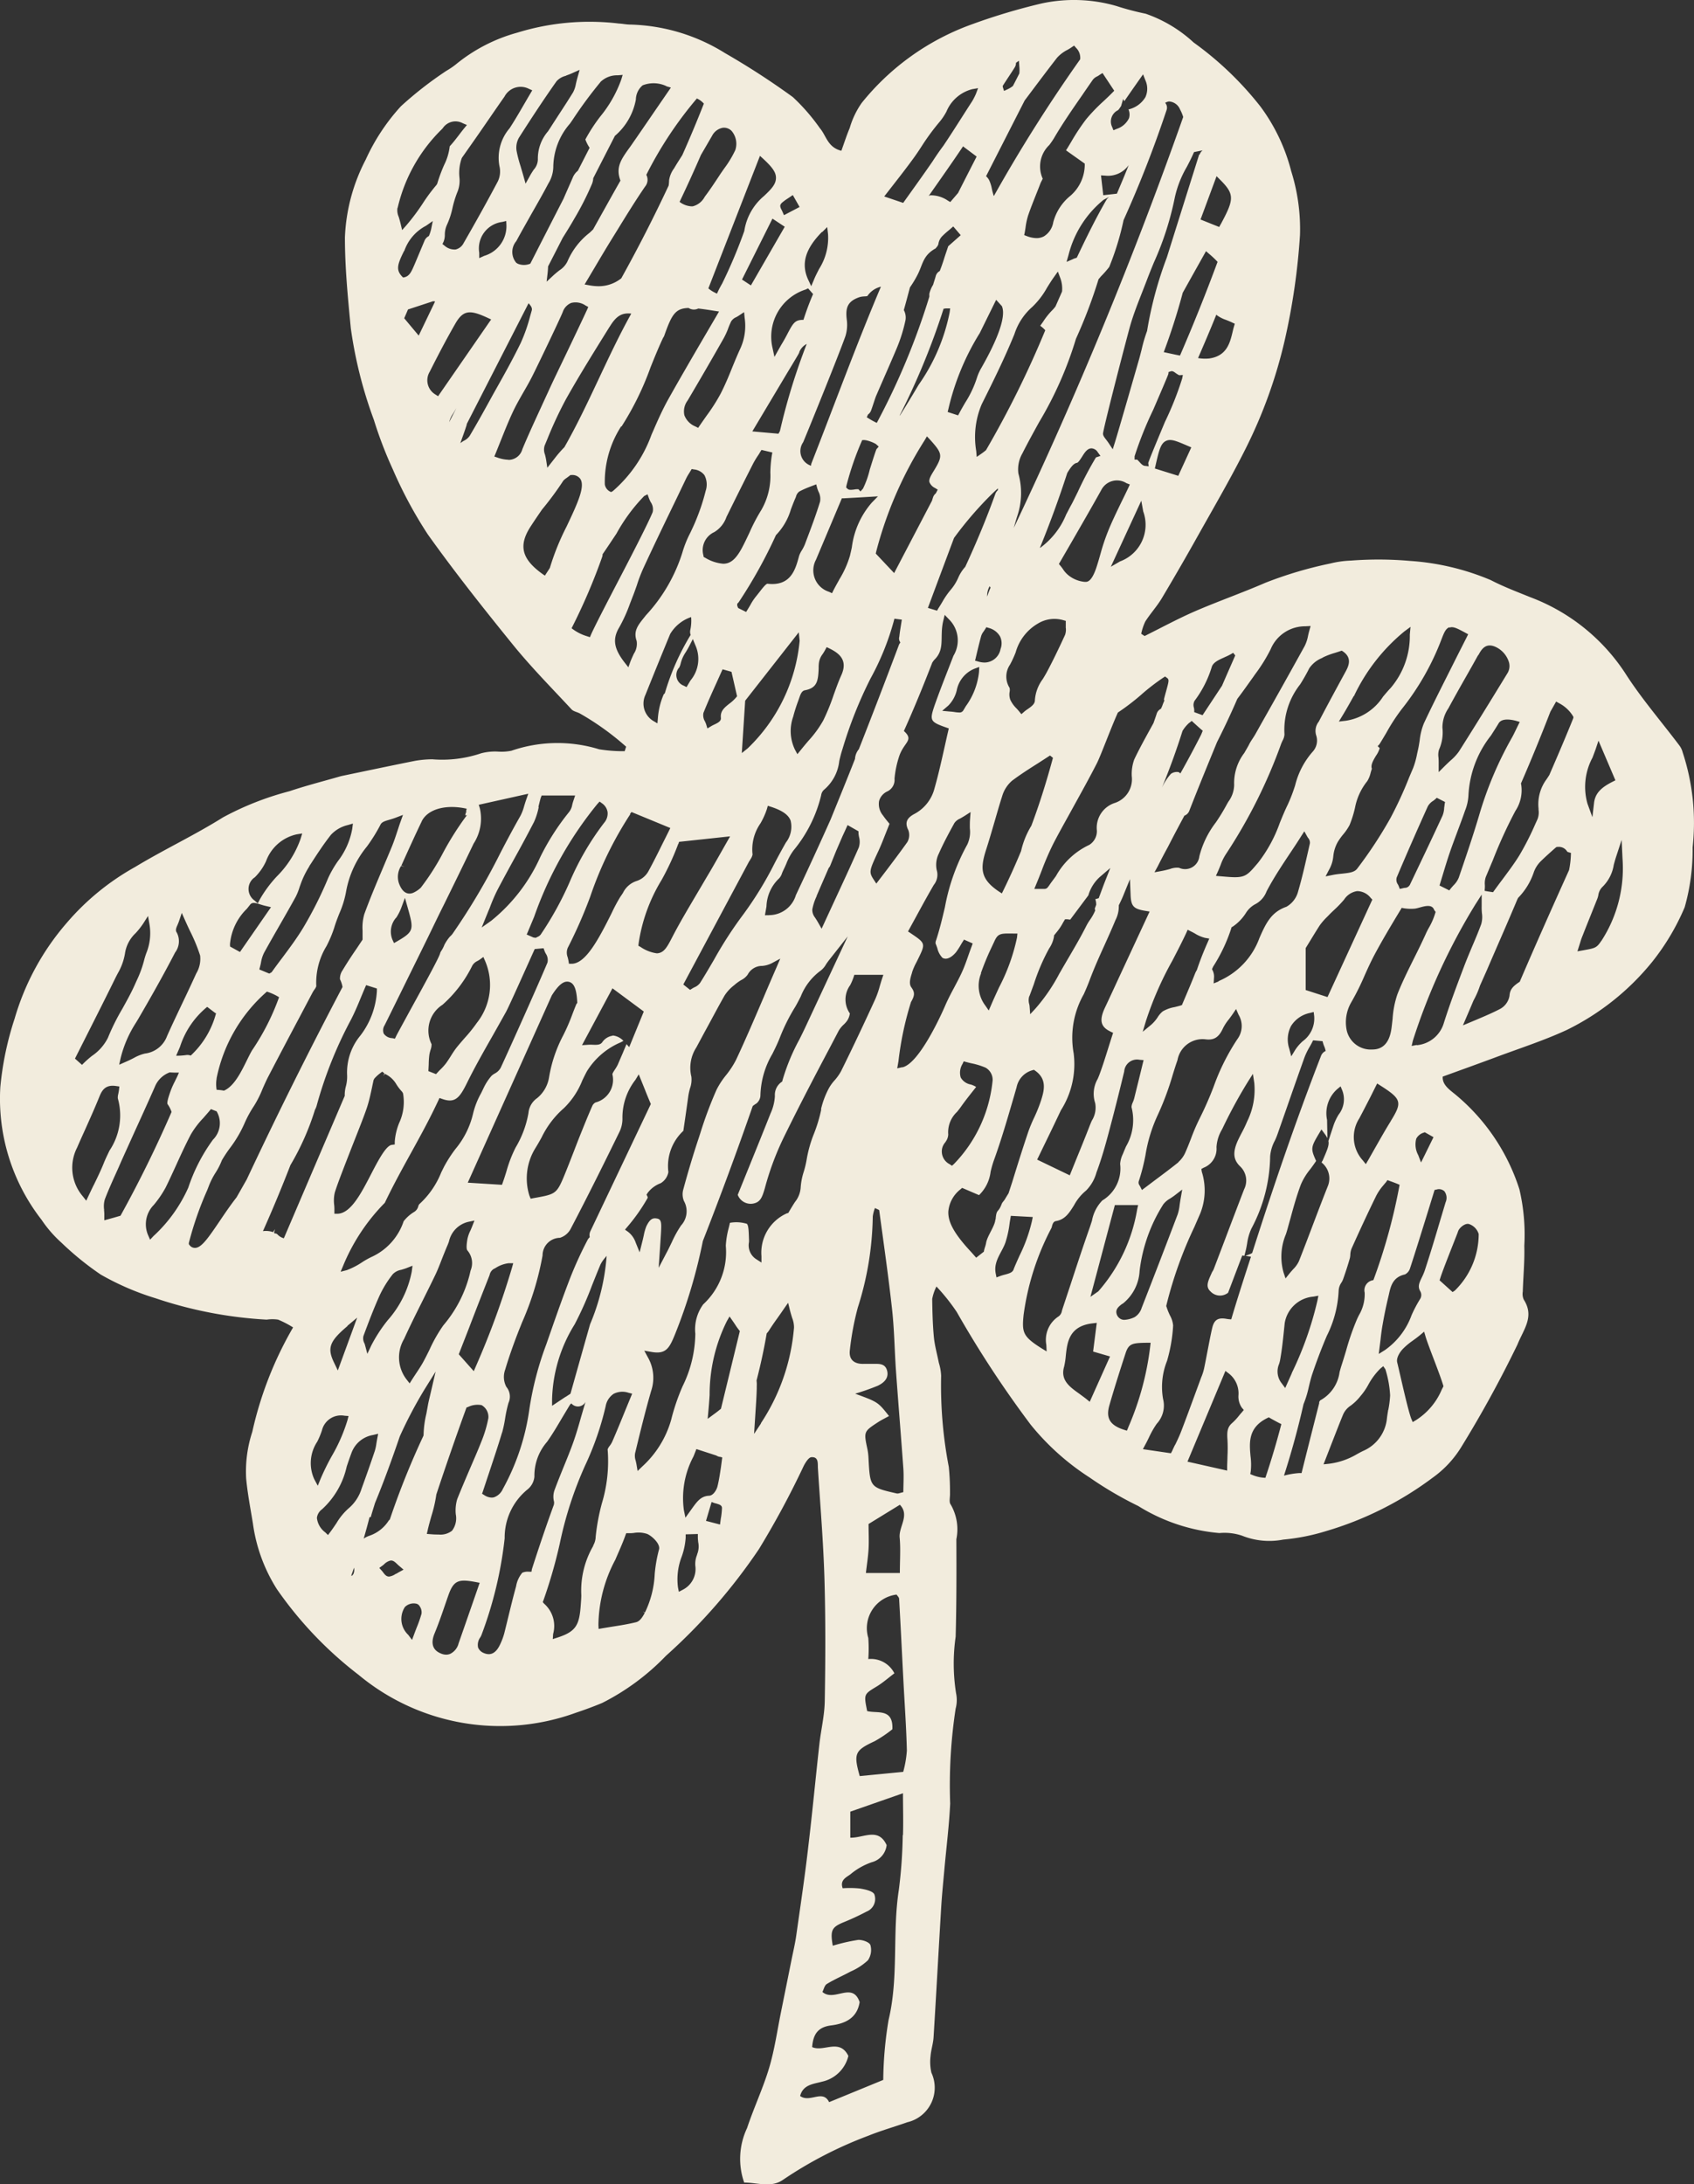 <?xml version="1.0" encoding="UTF-8"?> <svg xmlns="http://www.w3.org/2000/svg" width="50.071" height="64.54" viewBox="0 0 50.071 64.54"><rect x="0" y="0" width="50.071" height="64.54" fill="#333333" stroke="none"/><path id="miljo" d="M50.719,25.665a.587.587,0,0,0-.1-.191c-.533-.707-1.118-1.381-1.593-2.126a5.783,5.783,0,0,0-2.8-2.241c-.4-.162-.8-.313-1.173-.507a7.379,7.379,0,0,0-2.383-.566,10.674,10.674,0,0,0-1.75-.01,2.947,2.947,0,0,0-.61.086,11.8,11.8,0,0,0-1.917.569c-.691.3-1.4.547-2.092.847-.5.218-.986.482-1.479.727l-.1-.066a1.543,1.543,0,0,1,.121-.364c.151-.236.344-.447.488-.687q.555-.93,1.084-1.877c.476-.848.966-1.688,1.4-2.556a14.261,14.261,0,0,0,1.148-3.186,19.533,19.533,0,0,0,.452-3.115,5.706,5.706,0,0,0-.26-1.885,5.479,5.479,0,0,0-.909-1.909,9.7,9.7,0,0,0-1.974-1.892,4.029,4.029,0,0,0-1.42-.851,8.049,8.049,0,0,1-.861-.227,4.515,4.515,0,0,0-2.226-.073,18.132,18.132,0,0,0-2.032.608A7.381,7.381,0,0,0,26.461,6.5a2.5,2.5,0,0,0-.356.745c-.093.219-.165.447-.246.67-.407-.1-.447-.45-.635-.667a5.8,5.8,0,0,0-.8-.92,22.523,22.523,0,0,0-2.006-1.3,5.541,5.541,0,0,0-2.8-.842c-.113,0-.226-.026-.338-.031a7.245,7.245,0,0,0-3,.27,4.909,4.909,0,0,0-1.821.942,2.289,2.289,0,0,1-.274.185A10.883,10.883,0,0,0,12.84,6.6,6.012,6.012,0,0,0,11.8,8.176a5.414,5.414,0,0,0-.615,2.3c0,.893.088,1.79.174,2.681a12.849,12.849,0,0,0,.682,2.709,12.012,12.012,0,0,0,.559,1.46,12.7,12.7,0,0,0,1.035,1.924c.8,1.121,1.656,2.2,2.525,3.271.539.663,1.143,1.273,1.725,1.9.058.061.164.076.244.12a7.992,7.992,0,0,1,1.368.982c-.014.044-.028.088-.043.133A4.478,4.478,0,0,1,18.7,25.6a4.191,4.191,0,0,0-2.593.042,1.448,1.448,0,0,1-.393.026,1.623,1.623,0,0,0-.5.049,3.593,3.593,0,0,1-1.446.178,3.105,3.105,0,0,0-.5.044c-.689.137-1.378.283-2.066.426-.055.012-.111.022-.164.037-.5.144-1,.271-1.494.437a8.748,8.748,0,0,0-1.962.772c-.842.528-1.749.952-2.6,1.467a7.372,7.372,0,0,0-2.02,1.652,7.5,7.5,0,0,0-1.54,2.829A9.164,9.164,0,0,0,1,35.575,5.816,5.816,0,0,0,2.217,39.5a3.6,3.6,0,0,0,.588.677,8.774,8.774,0,0,0,1.162.943,7.9,7.9,0,0,0,1.621.7,12.4,12.4,0,0,0,3.286.632,1.133,1.133,0,0,1,.337,0,2.94,2.94,0,0,1,.442.23,10.793,10.793,0,0,0-1.206,3.086,3.753,3.753,0,0,0-.181,1.382c.042.444.128.886.2,1.328a4.836,4.836,0,0,0,.708,1.937,11.315,11.315,0,0,0,2.416,2.533,6.547,6.547,0,0,0,6.42,1.12c.264-.088.525-.184.781-.291a6.967,6.967,0,0,0,1.884-1.393,16.889,16.889,0,0,0,2.747-3.151,25.911,25.911,0,0,0,1.327-2.465c.053-.1.146-.249.226-.252.22-.013.181.192.191.332.069,1.088.161,2.175.193,3.264.035,1.2.029,2.408.009,3.611-.007.428-.112.853-.16,1.28-.112,1.008-.207,2.017-.327,3.022-.1.876-.232,1.747-.355,2.621-.034.24-.091.478-.139.716q-.155.772-.311,1.542c-.112.551-.19,1.112-.349,1.648-.181.606-.455,1.185-.655,1.786a2.128,2.128,0,0,0-.086,1.611c.391,0,.8.164,1.149-.082a11.971,11.971,0,0,1,2.517-1.3c.378-.153.773-.264,1.156-.4a1.048,1.048,0,0,0,.713-1.462,1.412,1.412,0,0,1-.026-.49c.014-.186.077-.369.089-.556.079-1.272.147-2.546.224-3.818.022-.375.06-.75.094-1.124.058-.655.142-1.309.173-1.966a14.98,14.98,0,0,1,.162-2.807.972.972,0,0,0,.013-.449,5.588,5.588,0,0,1-.013-1.674c.026-.959.025-1.919.021-2.88a1.459,1.459,0,0,0-.167-1.026c-.057-.071-.016-.218-.021-.33a7.339,7.339,0,0,0-.036-.783,12.721,12.721,0,0,1-.226-2.692,1.549,1.549,0,0,0-.068-.383c-.05-.254-.122-.506-.147-.762-.035-.374-.044-.75-.049-1.125a1.4,1.4,0,0,1,.125-.367,5.782,5.782,0,0,1,.6.752,31.354,31.354,0,0,0,2.187,3.332,7.353,7.353,0,0,0,1.74,1.559,10.852,10.852,0,0,0,1.437.842,5.41,5.41,0,0,0,2.4.8,1.633,1.633,0,0,1,.668.077,2.166,2.166,0,0,0,1.219.116,6.147,6.147,0,0,0,1.263-.25,9.935,9.935,0,0,0,3.162-1.585,3.1,3.1,0,0,0,.833-.893,34.04,34.04,0,0,0,1.665-3.036c.181-.451.51-.823.186-1.327A.41.41,0,0,1,46,41.623c.014-.451.058-.9.045-1.352A5.857,5.857,0,0,0,45.9,38.6,6.009,6.009,0,0,0,44.008,35.8c-.184-.149-.392-.293-.374-.529.535-.194,1.038-.375,1.539-.561.711-.267,1.441-.5,2.127-.817a7.483,7.483,0,0,0,2.52-2.006,6.884,6.884,0,0,0,.965-1.619A6.177,6.177,0,0,0,51.02,28.5a6.638,6.638,0,0,0-.3-2.828m-2.665.189c.034-.088.067-.177.1-.267l.083-.25.5,1.172-.085.043c-.3.153-.51.316-.546.622l-.049.425-.146-.4a1.828,1.828,0,0,1,.139-1.342M45.91,24.791l-.108.221c-.042.087-.083.175-.131.258a10.771,10.771,0,0,0-.963,2.286c-.186.626-.4,1.251-.6,1.836a.671.671,0,0,1-.16.232l-.069.079-.051.066-.289-.145.108-.355c.062-.206.124-.41.193-.612s.146-.406.221-.608.159-.423.233-.638a1.384,1.384,0,0,0,.1-.449,3.091,3.091,0,0,1,.667-1.771c.076-.12.154-.238.226-.36.094-.157.361-.112.512-.073Zm-3,12.8a.659.659,0,0,1-.059-.484A.346.346,0,0,1,42.937,37a.349.349,0,0,1,.123-.069l.044-.016.257.146-.368.748Zm-.616-4.752a2.789,2.789,0,0,0-.142.729c-.012.095-.021.191-.034.283-.057.408-.244.615-.555.619h-.01a.728.728,0,0,1-.757-.565,1.175,1.175,0,0,1,.126-.815,7.432,7.432,0,0,0,.4-.8c.089-.2.18-.4.285-.6.24-.452.51-.9.77-1.331l.044-.074a1.309,1.309,0,0,0,.388.023c.153-.016.478-.184.566.023a.252.252,0,0,0,.049.071,2,2,0,0,1-.2.472,2.217,2.217,0,0,0-.1.2c-.108.238-.224.474-.342.709-.169.34-.344.692-.485,1.048m-.2,3.758c-.152.243-.292.492-.441.753l-.22.388-.075.128-.093-.116a1.022,1.022,0,0,1-.1-1.237c.111-.208.219-.419.328-.631l.2-.4.094.06c.628.4.655.492.306,1.053m-2.023,1.178-.02.044a.6.6,0,0,1,.193.677c-.149.375-.293.752-.436,1.129s-.281.742-.427,1.111a.83.83,0,0,1-.169.236c-.034.038-.071.079-.11.127l-.116.145-.059-.175A1.716,1.716,0,0,1,39,39.925c.019-.059.037-.118.053-.177.027-.1.054-.194.081-.291.089-.33.184-.67.308-1A1.883,1.883,0,0,1,39.724,38c.05-.067.1-.136.149-.209l.019-.028c-.163-.36-.159-.4.079-.8l.078-.131.09.122a.971.971,0,0,1,.087.136l-.011-.54a.952.952,0,0,1,.3-.909l.1-.082.051.124a.729.729,0,0,1-.11.712,1.685,1.685,0,0,0-.144.3l-.157.478c.027.123-.031.257-.177.592m-.9,6.259-.2.449-.1-.135a.56.56,0,0,1-.083-.571.946.946,0,0,0,.031-.117c.055-.3.086-.6.117-.9l.02-.193a.936.936,0,0,1,.849-.785l.147-.027-.029.145a10.072,10.072,0,0,1-.759,2.142m1.057-11.111-.645-.208V31.474l.115-.187c.09-.147.193-.318.3-.484a1.888,1.888,0,0,1,.221-.254l.049-.05c.054-.057.112-.111.169-.165a3.208,3.208,0,0,0,.282-.294.559.559,0,0,1,.385-.25.512.512,0,0,1,.4.2l.049.051Zm-6.059,9.064.028-.022a1.323,1.323,0,0,0,.477-.95,4.7,4.7,0,0,1,.7-1.967.651.651,0,0,1,.2-.171c.045-.03.1-.065.16-.112l.2-.155-.045.255c-.014.081-.024.148-.032.207a1.313,1.313,0,0,1-.059.275q-.524,1.382-1.062,2.757a.489.489,0,0,1-.208.275.783.783,0,0,1-.3.081.218.218,0,0,1-.142-.044.242.242,0,0,1-.1-.189c0-.109.095-.178.175-.241m-.716-.362-.224.156.722-2.712h.688l-.028.124A4.882,4.882,0,0,1,33.45,41.62ZM35.824,37.8c-.226.181-.457.354-.7.535l-.381.287-.054-.108a.294.294,0,0,1-.015-.027.136.136,0,0,1-.026-.119,6.024,6.024,0,0,0,.2-.78,4.491,4.491,0,0,1,.345-1.145,8.385,8.385,0,0,0,.457-1.215c.046-.148.093-.3.144-.444a.752.752,0,0,1,.842-.613c.238.027.382-.063.5-.322a1.393,1.393,0,0,1,.176-.27c.035-.046.074-.1.114-.157l.1-.148.073.167a.651.651,0,0,1-.035.723,6.447,6.447,0,0,0-.7,1.4,10.28,10.28,0,0,1-.419.952,6.077,6.077,0,0,0-.251.584c-.051.131-.1.26-.157.387a.82.82,0,0,1-.217.309M33.81,33.94l.081.037-.028.086q-.059.185-.115.364c-.086.274-.167.533-.262.789-.016.042-.033.082-.05.122a.879.879,0,0,0-.075.714.723.723,0,0,1-.1.522c-.02.045-.038.089-.055.131-.135.35-.278.7-.411,1.025l-.185.458-.964-.464.211-.436c.133-.272.273-.562.411-.853l.079-.167a2.539,2.539,0,0,0,.378-1.685,2.6,2.6,0,0,1,.3-1.748c.064-.142.125-.287.179-.432.13-.346.283-.688.433-1.017.11-.244.22-.488.322-.736a.871.871,0,0,0,.1-.411v-.03l.013-.026c.049-.1.1-.208.141-.315l.176-.43.019.465c.014.332.085.412.43.469l.132.022-.869,1.87c-.151.325-.3.651-.454.976-.171.367-.125.563.167.7m-5.983-5.97a.423.423,0,0,1-.021.37c-.2.282-.412.562-.618.835l-.3.393-.08-.122c-.144-.221-.124-.265.122-.8l.022-.046c.085-.184.158-.375.237-.575.03-.074.059-.148.089-.224l-.021-.026c-.057-.068-.117-.141-.171-.22a.526.526,0,0,1-.116-.428.445.445,0,0,1,.25-.286.377.377,0,0,0,.206-.373,2.9,2.9,0,0,1,.125-.622c.138-.465.47-.5.152-.787.3-.665.576-1.34.839-2.021a.828.828,0,0,1,.06-.082c.33-.319.15-.671.264-1.15l.043-.178.128.133a.873.873,0,0,1,.132,1.073l-.163.419c-.136.348-.275.706-.4,1.062-.146.434-.125.474.339.638l.085.03-.02.088c-.038.162-.073.323-.109.484-.089.393-.179.8-.292,1.195a1.186,1.186,0,0,1-.585.754c-.236.123-.293.257-.2.464m-.238,21.97H26.584c.029-.251.066-.482.079-.712s0-.485,0-.736l.925-.568c.3.307-.037.646-.006.971s.006.669.006,1.045m-.081-2.348c-.8-.182-.8-.182-.845-1.022a1.78,1.78,0,0,0-.031-.28c-.112-.527-.114-.528.31-.805.109-.071.227-.127.326-.183-.326-.413-.326-.413-1-.66a7.058,7.058,0,0,0,.671-.236c.171-.083.329-.216.274-.439s-.239-.207-.412-.206h-.282c-.281.008-.444-.127-.408-.406a8.182,8.182,0,0,1,.235-1.258,9.226,9.226,0,0,0,.442-2.692,1.057,1.057,0,0,1,.065-.249c.073.039.124.051.126.07.132.978.273,1.954.381,2.934.065.595.072,1.2.113,1.791.069.968.15,1.937.219,2.9.017.237,0,.477,0,.7-.11.026-.149.046-.182.039m-3.93-14.7c-.282.657-.547,1.279-.832,1.886a2.626,2.626,0,0,1-.3.459,2.367,2.367,0,0,0-.278.427,11.9,11.9,0,0,0-.481,1.287l-.038.117c-.167.5-.323,1.021-.464,1.543a.522.522,0,0,0,.02.34.619.619,0,0,1-.085.722,3.183,3.183,0,0,0-.273.494c-.05.1-.1.211-.167.333l-.222.425.051-.757c.01-.155.019-.275.023-.4.009-.214-.018-.282-.126-.3s-.2-.007-.315.237a1.4,1.4,0,0,0-.071.248c-.013.06-.028.131-.05.214l-.075.3-.116-.287a.678.678,0,0,0-.226-.319l-.091-.064.072-.085a5.4,5.4,0,0,0,.589-.836.057.057,0,0,0,0-.064l-.024-.048.031-.05a.849.849,0,0,1,.387-.289.48.48,0,0,0,.228-.33,1.417,1.417,0,0,1,.442-1.217l.049-.334c.037-.258.069-.482.1-.708a1.929,1.929,0,0,1,.047-.211.764.764,0,0,0,.042-.346,1.106,1.106,0,0,1,.147-.867l.238-.443c.2-.363.39-.728.595-1.088a1.211,1.211,0,0,1,.285-.307l.037-.032a1.381,1.381,0,0,1,.168-.118.521.521,0,0,0,.194-.162A.478.478,0,0,1,23.518,32a.762.762,0,0,0,.279-.077l.256-.138-.115.267q-.189.434-.362.841M17.708,44.732l-.4.266v-.189a4.4,4.4,0,0,1,.669-2.22,10.234,10.234,0,0,0,.516-1.16c.081-.2.162-.409.248-.61a.972.972,0,0,1,.138-.2l.042-.053a6.36,6.36,0,0,1-.49,2.024q-.291,1.026-.579,2.051c-.049.032-.09.058-.143.094m-5.387-9.486.044-.06a.759.759,0,0,1,.334.3,1.418,1.418,0,0,0,.179.234l.024.044a1.463,1.463,0,0,1-.114.872,1.837,1.837,0,0,0-.131.549v.088l-.088.012c-.173.021-.409.474-.616.874-.291.562-.594,1.145-.98,1.161h-.1v-.1a1.255,1.255,0,0,0-.007-.164,1.039,1.039,0,0,1,.017-.355c.072-.246.3-.823.516-1.379.195-.494.4-1.006.462-1.222.05-.165.087-.34.123-.507.015-.074.031-.148.047-.222l.022-.043a1.137,1.137,0,0,1,.169-.157l.066-.05.063.053-.033.076m-1.066,7.386.294-.246-.572,1.561-.1-.209c-.224-.451-.154-.648.39-1.107m-.007-1.653-.2.051.079-.187A5.766,5.766,0,0,1,12.364,39c.251-.525.519-1.011.778-1.48.267-.485.544-.986.8-1.535l.039-.082.086.03c.378.134.513-.043.726-.474.228-.463.487-.919.737-1.358.141-.249.282-.5.419-.746.087-.161.5-1.085.7-1.529l.146-.324.262-.024.026.074a.647.647,0,0,0,.038.083.338.338,0,0,1,.051.267c-.278.664-1.084,2.463-1.383,3.109a.422.422,0,0,1-.172.167.472.472,0,0,0-.1.072,1.527,1.527,0,0,0-.22.332c-.029.06-.059.124-.09.185a2.333,2.333,0,0,0-.236.606,2.531,2.531,0,0,1-.519,1.037,3.915,3.915,0,0,0-.338.526l-.083.168a2.532,2.532,0,0,1-.641.93.147.147,0,0,0-.036.067.274.274,0,0,1-.12.167,1.128,1.128,0,0,0-.313.277,1.772,1.772,0,0,1-.955,1.057,2.533,2.533,0,0,0-.256.143,2.209,2.209,0,0,1-.463.242m2.822-7.838a3.751,3.751,0,0,0,.882-1.159.342.342,0,0,1,.149-.134.747.747,0,0,0,.077-.047l.1-.073.05.114a1.8,1.8,0,0,1-.243,1.834,4.429,4.429,0,0,1-.363.451c-.082.095-.165.189-.243.288-.06.078-.113.161-.165.244s-.093.146-.144.216a1.793,1.793,0,0,1-.169.186c-.026.024-.05.051-.073.076l-.049.053-.226-.089.01-.2a2.523,2.523,0,0,1,.02-.291,1.179,1.179,0,0,1,.038-.149.441.441,0,0,0,.026-.156.907.907,0,0,1,.324-1.165m5.027.915a.448.448,0,0,0-.311.2c-.059.073-.155.071-.27.067a1.169,1.169,0,0,0-.14,0l-.183.012.9-1.68.926.686L19.588,34.4l-.08-.089-.116.278c-.057.131-.1.232-.142.329a1.142,1.142,0,0,1-.08.137c-.033.05-.082.124-.078.152a.691.691,0,0,1-.5.828.215.215,0,0,0-.094.1c-.128.288-.246.584-.358.862-.064.16-.125.318-.186.477-.1.257-.2.515-.305.768-.21.5-.26.508-.879.618l-.095.019-.037-.091a1.7,1.7,0,0,1,.171-1.394c.068-.109.131-.219.191-.329a2.7,2.7,0,0,1,.659-.863,2.341,2.341,0,0,0,.543-.818c.045-.093.09-.185.138-.274a2.165,2.165,0,0,1,1-.853l.077-.042a.5.5,0,0,0-.316-.159m-2.05-13.618c-.649-.456-.75-.861-.362-1.444.1-.155.211-.316.321-.477a9.241,9.241,0,0,0,.635-.861c.021-.015.033-.032.057-.049s.077-.053.124-.091l.026-.02h.034a.287.287,0,0,1,.256.113c.145.222-.06.683-.407,1.413a7.262,7.262,0,0,0-.492,1.218c-.047.078-.1.152-.146.228ZM17.388,17l-.22.281-.035-.229a1.633,1.633,0,0,0-.036-.165.4.4,0,0,1-.009-.26l.083-.2a11.743,11.743,0,0,1,.549-1.175c.405-.721.852-1.435,1.281-2.125l.021-.031c.187-.3.348-.4.627-.37-.716,1.285-1.251,2.674-1.977,3.948A3.409,3.409,0,0,0,17.388,17Zm1.974-.939a8.662,8.662,0,0,0,.858-1.751c.118-.293.23-.569.353-.833a.474.474,0,0,1,.027-.052.166.166,0,0,0,.021-.038c.219-.618.322-.818.722-.827a.291.291,0,0,0,.286.016c.133.015.282.036.469.067l.145.022-.5.854c-.35.6-.683,1.172-1.006,1.749-.161.29-.3.6-.43.9l-.06.136a4,4,0,0,1-1.147,1.67L19.051,18,19,17.973a.289.289,0,0,1-.133-.2,3.02,3.02,0,0,1,.481-1.712m1.967-.767c.375-.634.734-1.253,1.067-1.841A2.128,2.128,0,0,0,22.5,13.2a2.611,2.611,0,0,1,.1-.241.327.327,0,0,1,.152-.128.955.955,0,0,0,.091-.055l.141-.093.016.168a1.612,1.612,0,0,1-.124.9c-.089.191-.169.387-.249.582-.1.251-.21.512-.336.758a5.367,5.367,0,0,1-.415.651c-.066.094-.133.189-.2.286l-.05.074-.081-.041a.578.578,0,0,1-.326-.331.533.533,0,0,1,.09-.428m8.148-7.516.4.3q-.276.538-.549,1.076l-.23.268-.073-.043a.88.88,0,0,0-.515-.156c-.019,0-.034.016-.05.02.34-.487.685-.973,1.016-1.467m3.259,3.328-.2.086.059-.206a3.054,3.054,0,0,1,1.034-1.627l.148-.078v.008a.232.232,0,0,0-.064.073c-.321.555-.6,1.128-.875,1.707-.035.012-.072.022-.108.037m3.154,2.853-.111-.022-.364-.078q.323-.862.561-1.755l.3-.537.388-.692.094.082a2.715,2.715,0,0,1,.248.234q-.518,1.4-1.11,2.767m.566-5.938q-.479,1.522-.957,3.045a11.281,11.281,0,0,0-.583,2.169,4.346,4.346,0,0,0-.16.544c-.026.1-.05.2-.079.3-.006.022-.627,2.183-.713,2.451l-.063.2-.117-.177c-.03-.045-.059-.082-.083-.114-.055-.072-.1-.127-.084-.2.087-.452.684-2.744.8-3.161.1-.348.238-.693.368-1.025l.114-.293c.068-.182.141-.361.214-.539A8.978,8.978,0,0,0,35.714,9.3a3.108,3.108,0,0,1,.357-.911c.067-.128.134-.258.191-.389l.021-.046.255-.051a.242.242,0,0,0-.087.12M31.476,27.856a2.48,2.48,0,0,0-.305.75q-.262.634-.568,1.252c-.658-.407-.649-.728-.455-1.325.082-.255.156-.513.232-.771s.148-.518.231-.774a.958.958,0,0,1,.291-.458c.248-.187.512-.355.77-.518l.294-.19.06-.039.087.069c-.184.679-.391,1.348-.636,2m-9.691-3.337c.12-.3.255-.6.385-.886l.176-.392.083.022c.042.013.083.023.124.035l.057.017.165.721-.03.037a1.138,1.138,0,0,1-.2.184c-.144.116-.27.215-.248.418.01.1-.089.147-.2.2-.031.015-.064.031-.088.046l-.111.067-.037-.124c-.009-.027-.022-.054-.034-.083a.348.348,0,0,1-.043-.265M23.143,28.9l.031-.054a.372.372,0,0,0,.06-.137,1.348,1.348,0,0,1,.233-.92,2.232,2.232,0,0,0,.19-.42l.028-.1.1.032c.331.109.508.234.574.405a.759.759,0,0,1-.139.648c-.114.2-.223.4-.333.611a10.506,10.506,0,0,1-.926,1.513,11.841,11.841,0,0,0-.869,1.343c-.134.229-.267.457-.41.683a.4.4,0,0,1-.173.131c-.021.012-.042.022-.061.035l-.061.038-.2-.159.893-1.669L23.139,28.9m-.223-3.189.1-1.547L24.6,22.143l.026.25a5.056,5.056,0,0,1-1.537,3.18Zm1.515-1.06a4.672,4.672,0,0,1,.149-.472l.041-.116c.03-.086.067-.19.16-.207.367-.069.392-.282.407-.65a1.064,1.064,0,0,1,.009-.169.548.548,0,0,1,.109-.251c.023-.036.049-.075.072-.119l.047-.086.087.042c.283.14.546.342.346.786-.085.187-.156.389-.226.582a6.258,6.258,0,0,1-.307.754,3.2,3.2,0,0,1-.442.606c-.074.088-.15.177-.224.27l-.1.123-.073-.136A1.263,1.263,0,0,1,24.431,24.647ZM25.79,20.6c-.057.1-.113.2-.164.3l-.043.088-.09-.042A.664.664,0,0,1,25.108,20l.766-1.817h.065c.232-.012.441-.024.742-.042l.259-.015-.182.186a2.481,2.481,0,0,0-.589,1.318c-.017.083-.036.164-.055.246a2.9,2.9,0,0,1-.323.717m4.15-7.274.493-1,.169.186c.192.432-.462,1.568-.6,1.815a1.425,1.425,0,0,0-.136.3,3.114,3.114,0,0,1-.348.738c-.058.1-.117.2-.169.3l-.041.075-.308-.1.022-.091a7.4,7.4,0,0,1,.915-2.222m-3.475,3.155c.081-.053.378.071.427.114l.073.067-.065.074c-.023.042-.13.381-.2.606a2.631,2.631,0,0,1-.2.562l-.074.083-.06-.065a.451.451,0,0,0-.13.009c-.1.012-.162.016-.2-.03L26,17.865l.009-.056a8.7,8.7,0,0,1,.458-1.327m2.409-3.9c.026,0,.054-.008.077-.009h.122l-.016.119a5.613,5.613,0,0,1-.915,2.136l-.175.293c-.122.2-.241.4-.369.6a.252.252,0,0,1-.022.024,21.293,21.293,0,0,0,1.3-3.155m.288-2.439.221.258-.37.327-.046.139c-.031.09-.058.171-.082.248-.04.128-.08.236-.122.345a.237.237,0,0,0-.119.152c-.023.086-.053.168-.077.254a.9.9,0,0,0-.112.267v.086a20.88,20.88,0,0,1-1.553,3.728,2.139,2.139,0,0,1-.222-.12l-.074-.046.036-.081a.251.251,0,0,0,.09-.116c.051-.137.092-.277.141-.413l.015-.035c.2-.464.409-.933.606-1.4a4.593,4.593,0,0,0,.258-.832.465.465,0,0,0-.051-.29c.063-.223.122-.447.181-.67A3.2,3.2,0,0,0,28.1,11.6c.167-.31.157-.589.545-.8l.059-.074.022-.049a.412.412,0,0,1,.128-.252c.063-.063.131-.12.2-.177Zm-2.279,9.614a11.5,11.5,0,0,1,1.431-3.292l.07-.12.094.1c.367.407.376.473.13.885l-.036.059c-.069.114-.135.222-.114.308a.322.322,0,0,0,.164.173l.081.05-.057.11a.251.251,0,0,0-.081.116c-.012.034-.021.066-.031.1l-1.119,2.139-.543-.576Zm1.8,1.739-.27-.082q.385-1.034.772-2.067a10.635,10.635,0,0,1,1.14-1.319l.156-.146v.053a.266.266,0,0,0-.071.1c-.264.736-.565,1.456-.893,2.165a1.177,1.177,0,0,0-.206.319,1.436,1.436,0,0,1-.214.348,2.357,2.357,0,0,0-.262.378c-.036.06-.073.122-.111.179Zm4.141-4.37c.035-.006.105-.117.144-.177.079-.127.155-.245.276-.249h.006a.229.229,0,0,1,.182.112l.081.111-.133.044a10.663,10.663,0,0,0-.535,1.016c-.087.175-.157.321-.192.382-.053.094-.1.191-.153.288a2.273,2.273,0,0,1-.751.973c-.008.006-.018.01-.027.016q.446-1.09.81-2.215c.112-.185.192-.285.291-.3m-.338,4.85a.455.455,0,0,1-.02.239c-.2.433-.37.785-.544,1.109-.037.067-.075.13-.114.194a1.176,1.176,0,0,0-.232.625c0,.114-.112.19-.22.265a.893.893,0,0,0-.1.076l-.079.069-.066-.081c-.025-.031-.051-.06-.078-.089a.861.861,0,0,1-.185-.259.464.464,0,0,1-.02-.223.3.3,0,0,0,0-.126.622.622,0,0,1,.012-.684,3.172,3.172,0,0,0,.168-.364,1.428,1.428,0,0,1,.658-.852.938.938,0,0,1,.748-.1l.075.021v.185m-2.224-1.165a2.719,2.719,0,0,0-.1.263.583.583,0,0,1,.074-.307.25.25,0,0,0,.028.044m-.39,1.865c.039-.159.073-.3.112-.439a.423.423,0,0,1,.071-.132l.04-.06.042-.067.074.023a.539.539,0,0,1,.331.252.47.47,0,0,1,.014.369.485.485,0,0,1-.471.4.655.655,0,0,1-.187-.029l-.095-.026Zm2.72-2.209a.772.772,0,0,1-.2-.218c-.022-.029-.043-.058-.065-.084l-.046-.055.376-.649c.3-.521.59-1.022.872-1.528a.522.522,0,0,1,.749-.21l.1.038-.046.1q-.1.21-.2.412c-.149.31-.292.6-.414.909a6.076,6.076,0,0,0-.2.6c-.042.15-.085.3-.135.45-.117.341-.224.4-.293.406a.5.5,0,0,1-.055,0A.9.9,0,0,1,32.6,20.481ZM34,9.183l-.4.045-.067-.586.119.007a.748.748,0,0,0,.7-.311c-.11.283-.231.563-.349.845m-1.621,2.891-.193.439a1.013,1.013,0,0,1-.1.117,2.062,2.062,0,0,0-.272.344c-.027.036-.053.074-.08.112a.879.879,0,0,1,.149.132,29.108,29.108,0,0,1-1.752,3.543c-.039.033-.081.066-.13.1l-.144.1-.015-.176a2.479,2.479,0,0,1,.163-1.382c.345-.689.678-1.365.966-2.07a1.8,1.8,0,0,1,.523-.8,2.354,2.354,0,0,0,.44-.571c.066-.106.134-.215.211-.323l.11-.155.067.178a.9.9,0,0,1,.058.4m-7.267,5.709.029.113c.011.032.023.067.037.1a.466.466,0,0,1,.047.3c-.12.39-.266.779-.408,1.152l-.041.11a1.273,1.273,0,0,1-.088.172.754.754,0,0,0-.083.17c-.108.4-.243.9-.934.82-.051,0-.183.176-.245.256q-.05.064-.093.117a1.582,1.582,0,0,0-.17.258c-.026.042-.049.083-.075.125l-.048.078-.234-.116-.028-.064a.587.587,0,0,1,0-.065.26.26,0,0,0,.043-.044,14.162,14.162,0,0,0,1.1-1.981,1.829,1.829,0,0,0,.442-.76c.043-.115.087-.229.136-.34a.366.366,0,0,0,.015-.038.262.262,0,0,1,.1-.152,2.632,2.632,0,0,1,.274-.125Zm-.5-3.911a.465.465,0,0,1,.219-.237,18.6,18.6,0,0,0-.793,2.578l-.009.014L24,16.275l-.773-.068,1.009-1.691c.114-.19.229-.378.341-.569.014-.022.026-.049.039-.074M22.922,11.72l.9-1.8.363.24-1,1.733Zm-.834,7.471a.844.844,0,0,0,.376-.459l.022-.043c.254-.517.511-1.031.773-1.546a2.49,2.49,0,0,1,.139-.228.947.947,0,0,0,.061-.1l.039-.061.321.076-.017.093a3.688,3.688,0,0,0-.042.5,2.016,2.016,0,0,1-.267,1.106,5.325,5.325,0,0,0-.35.668c-.074.156-.147.312-.228.463-.17.311-.326.457-.548.457a1.215,1.215,0,0,1-.535-.178l-.043-.022-.008-.047a.585.585,0,0,1,.307-.681m-.67,2.5a1.3,1.3,0,0,1-.024.385.266.266,0,0,0,.01.146,7.2,7.2,0,0,0-.756,1.7l-.009.027-.022.02a.05.05,0,0,0-.015.023,2.185,2.185,0,0,0-.166.683l-.014.161-.138-.082a.6.6,0,0,1-.217-.759q.361-.9.732-1.8a1.144,1.144,0,0,1,.619-.5m-.357,1.5a.506.506,0,0,0,.043-.106,1.027,1.027,0,0,1,.156-.358c.035-.057.072-.12.109-.192l.1-.195.082.2a.988.988,0,0,1-.151,1.023c-.023.038-.046.076-.068.114l-.049.083-.086-.043a.336.336,0,0,1-.142-.524m-.013,5.2.02-.061,1.508-.162-.289.509c-.141.248-.266.47-.4.691-.109.187-.219.372-.33.56-.235.4-.479.807-.692,1.221-.136.264-.22.415-.369.461a.29.29,0,0,1-.088.014,1.122,1.122,0,0,1-.485-.192l-.058-.031.007-.066a4.969,4.969,0,0,1,.677-1.874,7.7,7.7,0,0,0,.494-1.068m-3.006,4.721c-.042.1-.081.2-.119.3a5.81,5.81,0,0,1-.275.635,4.068,4.068,0,0,0-.417,1.234,1,1,0,0,1-.354.62.6.6,0,0,0-.256.442,2.988,2.988,0,0,1-.378,1.015,3.786,3.786,0,0,0-.271.7c-.034.11-.068.221-.108.331l-.026.073-1.011-.063L17.3,32.872c.2-.316.356-.44.51-.4s.223.223.242.6V33.1Zm-6.3,9.821c.146-.393.3-.8.476-1.193a3.173,3.173,0,0,1,.394-.638.452.452,0,0,1,.248-.128c.051-.016.11-.032.174-.058l.16-.063-.022.17a3.026,3.026,0,0,1-.709,1.438,4.457,4.457,0,0,0-.486.745l-.118.25-.071-.267a.317.317,0,0,0-.02-.053.3.3,0,0,1-.026-.2m1.206.073c.172-.377.361-.756.543-1.12.131-.263.262-.525.388-.788.068-.146.127-.3.185-.449.049-.125.1-.251.152-.375.021-.045.038-.092.055-.139a.761.761,0,0,1,.57-.581l.184-.039-.068.173c-.016.042-.034.082-.052.124a.988.988,0,0,0-.088.251c-.012.071-.047.283,0,.336A.573.573,0,0,1,14.9,41c-.009.038-.018.075-.027.116a3.737,3.737,0,0,1-.779,1.505,4.363,4.363,0,0,0-.408.718c-.065.131-.13.263-.2.389-.057.1-.122.2-.2.316-.035.054-.073.11-.111.17l-.077.122-.088-.113a1.066,1.066,0,0,1-.071-1.209m1.915-.318c.2-.525.4-1.034.6-1.542l.01-.031a.273.273,0,0,1,.113-.165l.061-.032a.915.915,0,0,1,.384-.141h.138l-.037.133a24.622,24.622,0,0,1-1.066,2.91l-.063.147-.444-.5Zm.979,3.089a3.643,3.643,0,0,0,.087-.411,3.76,3.76,0,0,1,.1-.462.447.447,0,0,0-.063-.473.628.628,0,0,1-.036-.507c.108-.362.242-.745.407-1.167l.093-.232a8.707,8.707,0,0,0,.606-1.978.521.521,0,0,1,.514-.521.541.541,0,0,0,.318-.267c.537-1.024,1.046-2.055,1.429-2.839a.887.887,0,0,0,.1-.429,1.811,1.811,0,0,1,.382-1.13l.1-.165.184.455c.057.147.115.284.173.422l-1.789,3.764a.258.258,0,0,0-.016.169.606.606,0,0,0-.052.06,11.391,11.391,0,0,0-.533,1.163c-.249.644-.477,1.305-.7,1.945a9.42,9.42,0,0,0-.5,1.915,6.8,6.8,0,0,1-.785,2.36.449.449,0,0,1-.258.243.243.243,0,0,1-.072.01.411.411,0,0,1-.216-.072l-.067-.042.026-.075c.057-.172.114-.346.172-.517.132-.4.271-.81.393-1.217m7.889-15.284H23.6l.045-.258a1.191,1.191,0,0,1,.374-.831.4.4,0,0,0,.087-.157c.015-.035.029-.069.045-.1.029-.059.056-.118.081-.178a1.68,1.68,0,0,1,.211-.389,4.034,4.034,0,0,0,.819-1.633.261.261,0,0,1,.086-.163,1.293,1.293,0,0,0,.449-.85c.027-.116.055-.23.093-.344a12.544,12.544,0,0,1,.831-2.092,7.734,7.734,0,0,0,.683-1.681l.023-.086.219.028c-.024.158-.053.316-.071.476,0,.022-.009.044-.01.067a.19.19,0,0,0,.039.132.273.273,0,0,0-.041.064q-.581,1.548-1.187,3.089a.493.493,0,0,0-.114.288c-.236.6-.479,1.193-.721,1.789q-.488,1.092-1.026,2.234a.828.828,0,0,1-.789.592m1.4-.565.021-.048c.111-.26.226-.522.338-.781a.218.218,0,0,0,.041-.06c.061-.151.12-.3.183-.454l.173-.4c.024-.054.049-.108.074-.161l.087-.192.322.184v.055a.984.984,0,0,0,.016.112.538.538,0,0,1-.007.311c-.23.526-.476,1.053-.735,1.612l-.364.788-.1-.176c-.034-.061-.068-.112-.095-.154a.364.364,0,0,1-.08-.238,1.55,1.55,0,0,1,.132-.4m3.707-5.47.182-.156a.957.957,0,0,0,.248-.448.865.865,0,0,1,.521-.639l.144-.053-.007.153a2.089,2.089,0,0,1-.389,1.006l-.076.127a.125.125,0,0,1-.052.047.124.124,0,0,1-.069.012.883.883,0,0,1-.116-.01,1.372,1.372,0,0,0-.147-.017Zm1.142,7.758a7.581,7.581,0,0,1,.294-.72l.1-.212c.111-.254.185-.25.57-.245h.118l-.012.117a5.73,5.73,0,0,1-.533,1.478c-.077.169-.157.339-.232.516l-.071.163-.1-.145a.969.969,0,0,1-.125-.955m1.429.672c.043-.114.085-.23.128-.346A5.958,5.958,0,0,1,32,31.485a.882.882,0,0,0,.144-.355V31.1l.088-.108a1.632,1.632,0,0,0,.181-.274l.057-.095h.071l.082.01.536-.717a1.171,1.171,0,0,1,.34-.544l.309-.265-.149.378c-.052.131-.1.263-.151.4L33.465,30l-.049.014-.051.014a.472.472,0,0,1,.026.146v.021l-.037.1a.042.042,0,0,0,0,.035l.009.031-.014.031a1.458,1.458,0,0,1-.149.258,1.554,1.554,0,0,0-.1.167c-.16.318-.342.629-.52.933-.083.142-.167.285-.249.429l-.023.038a5.314,5.314,0,0,1-.712,1.043l-.156.168-.017-.228a.378.378,0,0,0-.012-.073.415.415,0,0,1,0-.226m4.736-8.085.068-.055.065.06c.1.09.186.17.261.23-.017.039-.032.08-.05.12-.195.384-.4.766-.611,1.141-.019-.012-.03-.026-.051-.037a.3.3,0,0,0-.229.05,1.627,1.627,0,0,0-.268.414q.342-.83.611-1.683a1.02,1.02,0,0,1,.2-.24m-1.283,8.817a9.907,9.907,0,0,1,.784-1.791c.137-.263.278-.536.407-.811l.044-.1.094.049c.039.018.079.04.117.061a1.052,1.052,0,0,0,.3.13l.128.022-.052.119c-.125.283-.227.545-.312.8l-.009.02a.614.614,0,0,0-.046.089c-.08.206-.167.41-.254.616l-.136.32-.045.015c-.054.017-.112.03-.17.045a1.051,1.051,0,0,0-.351.126.69.69,0,0,0-.149.171,1.094,1.094,0,0,1-.191.223l-.253.209Zm2.152-1.175-.149.059.01-.161a.418.418,0,0,0-.037-.217l-.022-.042.034-.076A4.837,4.837,0,0,0,37.38,30.9l.012-.042.038-.021a1.36,1.36,0,0,0,.386-.4.727.727,0,0,1,.274-.259.706.706,0,0,0,.337-.38l.031-.059c.206-.382.443-.738.694-1.114.1-.15.2-.3.3-.461l.091-.141.082.148a.337.337,0,0,0,.031.049.209.209,0,0,1,.052.159l-.054.237c-.088.388-.179.789-.293,1.179a.731.731,0,0,1-.346.457c-.44.154-.6.466-.8.927a2.2,2.2,0,0,1-1.208,1.271Zm2.143,1.311a.857.857,0,0,1,.554-.379l.111-.028.014.116a.831.831,0,0,1-.337.746,1.278,1.278,0,0,0-.217.248l-.123.2-.06-.228a.863.863,0,0,1,.058-.677m3.5-4.152a.166.166,0,0,1-.144.079.473.473,0,0,0-.06.012l-.086.02-.032-.083c-.006-.015-.014-.031-.022-.047a.241.241,0,0,1-.038-.208c.3-.71.611-1.419.919-2.1a.442.442,0,0,1,.155-.162c.021-.015.042-.031.059-.046l.053-.047.243.124-.013.073a.79.79,0,0,1-.012.093.7.7,0,0,1-.05.24c-.323.7-.659,1.4-.973,2.059m2.04-6.817c.079-.144.2-.359.488-.237a.734.734,0,0,1,.4.431.408.408,0,0,1-.026.338c-.553.906-1.01,1.645-1.441,2.324a1.408,1.408,0,0,1-.246.267c-.054.049-.114.106-.183.174l-.172.172v-.244a1.76,1.76,0,0,0-.006-.191.522.522,0,0,1,.017-.23,1.246,1.246,0,0,0,.1-.647,1.01,1.01,0,0,1,.177-.574c.167-.31.337-.611.508-.912.122-.214.243-.428.362-.644Zm-.862-.8c.112-.041.223.018.467.149l.087.047-.043.087c-.119.236-.24.472-.358.708-.3.6-.618,1.219-.908,1.837a1.855,1.855,0,0,0-.124.5c-.015.1-.029.189-.05.281l-.026.117a2.451,2.451,0,0,1-.118.423l-.116.273a11.585,11.585,0,0,1-.552,1.2,12.729,12.729,0,0,1-.986,1.5c-.082.108-.236.124-.429.146-.088.009-.187.018-.291.039l-.214.043.1-.191a.982.982,0,0,0,.128-.4,1.073,1.073,0,0,1,.131-.423,1.879,1.879,0,0,1,.16-.224,1.55,1.55,0,0,0,.19-.278,3.156,3.156,0,0,0,.162-.517,1.781,1.781,0,0,1,.361-.781.8.8,0,0,0,.1-.248c.011-.038.023-.079.037-.119-.043-.108.041-.249.122-.385a.743.743,0,0,0,.109-.224l-.06-.058.052-.056c.069-.109.133-.22.2-.331a5.644,5.644,0,0,1,.466-.716A7.678,7.678,0,0,0,43.6,22.343c.075-.193.122-.309.229-.349M41.01,24.028a5.519,5.519,0,0,1,1.49-1.911l.182-.135-.021.226a2.367,2.367,0,0,1-.57,1.584c-.078.081-.149.167-.221.252a1.591,1.591,0,0,1-1.1.712l-.206.024.108-.177c.116-.19.223-.383.33-.574M40.068,22.9l.042-.023a2.162,2.162,0,0,1,.338-.126c.05-.016.1-.031.153-.05l.049-.016.043.029c.283.2.144.456.06.609-.26.477-.518.952-.769,1.433l-.016.029a.439.439,0,0,0-.071.413.486.486,0,0,1-.1.465,2.358,2.358,0,0,0-.525,1,4.708,4.708,0,0,1-.22.574c-.085.172-.159.355-.232.532a4.177,4.177,0,0,1-.642,1.18l-.052.061c-.241.285-.33.369-.634.369-.108,0-.243-.012-.42-.027l-.142-.012.059-.13c.03-.067.055-.131.079-.19a1.477,1.477,0,0,1,.162-.329,15.307,15.307,0,0,0,1.634-3.269l.035-.077a.421.421,0,0,0,.057-.187,2.167,2.167,0,0,1,.462-1.474,5.376,5.376,0,0,0,.27-.476.824.824,0,0,1,.389-.309m-.489-.935.141-.007-.038.136c-.016.055-.028.109-.039.158a1.127,1.127,0,0,1-.1.3q-.635,1.149-1.281,2.29l-.168.3c-.03.054-.066.108-.1.16s-.073.112-.1.172c-.043.079-.089.156-.134.235a1.468,1.468,0,0,0-.3.943.856.856,0,0,1-.169.494c-.023.039-.047.08-.067.118a5.722,5.722,0,0,1-.307.5,2.747,2.747,0,0,0-.486,1,.424.424,0,0,1-.6.338.571.571,0,0,0-.268.036c-.077.021-.162.043-.258.06l-.2.037.1-.183c.1-.2.2-.388.3-.571.164-.321.323-.62.484-.919a.246.246,0,0,0,.147-.149c.264-.678.541-1.35.817-2.023.213-.42.414-.848.6-1.278l.009-.013c.153-.2.3-.41.45-.619l.065-.093a4.812,4.812,0,0,0,.462-.743,1.1,1.1,0,0,1,1.053-.677m-2.415.913a1.783,1.783,0,0,0,.179-.086l.075-.044.061.078c-.131.3-.262.595-.39.893l-.576.872-.246-.09v-.066a.58.58,0,0,0-.008-.06.277.277,0,0,1-.013-.108.281.281,0,0,1,.03-.1,3.222,3.222,0,0,0,.507-.994c.038-.142.211-.218.376-.291M34.729,23.98a6.391,6.391,0,0,1,.639-.493l.059-.038.058.042c.067.05.056.091-.032.411-.021.074-.049.177-.061.235l.017.013-.029.072c-.012.028-.022.053-.031.081a.923.923,0,0,1-.045.1.242.242,0,0,0-.08.063.245.245,0,0,0-.047.09c-.028.087-.061.179-.092.268l-.068.124c-.17.309-.347.628-.5.949a1.265,1.265,0,0,0-.074.5.739.739,0,0,1-.492.785.77.77,0,0,0-.54.817.477.477,0,0,1-.224.425,2.186,2.186,0,0,0-.984.919c-.049.069-.1.136-.147.2l-.034.049a.887.887,0,0,1-.067.091.118.118,0,0,1-.1.042h-.293l.058-.141c.056-.134.108-.266.16-.4a8.212,8.212,0,0,1,.35-.808c.192-.369.4-.734.6-1.1.228-.413.465-.84.683-1.266.058-.116.161-.375.27-.649s.231-.583.338-.822l.012-.026.024-.016a6.862,6.862,0,0,0,.68-.523M34.1,20.046l-.276.16.9-1.951.057.316a1.153,1.153,0,0,1-.679,1.475m.841-2.808-.1-.012c-.067,0-.116-.052-.182-.126l-.057-.059h-.078v-.1a10.846,10.846,0,0,1,.552-1.376c.2-.465.429-.994.446-1.056l.007-.057.051-.015c.054-.024.093,0,.146.037a.808.808,0,0,0,.116.073l.109-.007-.021.106a9.414,9.414,0,0,1-.509,1.281c-.212.508-.477,1.14-.493,1.216Zm.874.281-.692-.216.021-.091c.1-.441.149-.642.3-.72s.318,0,.661.146l.095.041Zm1.646-4.409c-.016.054-.03.111-.043.169-.076.312-.169.7-.687.773a1.2,1.2,0,0,1-.331-.012c.185-.427.368-.854.541-1.285l.009.014a.988.988,0,0,0,.278.144c.057.023.118.047.179.076l.079.037Zm-.393-3.023-.043.08-.552-.221.474-1.28.112.112C37.491,9.207,37.464,9.357,37.072,10.087ZM35.545,6.458a.376.376,0,0,1,.325.237,1.168,1.168,0,0,1,.093.222,126.567,126.567,0,0,1-5.008,12.141c.034-.114.064-.227.1-.339a2.133,2.133,0,0,0,.037-1.265.944.944,0,0,1,.119-.6c.156-.31.329-.622.494-.922a10.949,10.949,0,0,0,1.088-2.462,14.68,14.68,0,0,0,.668-1.76c.026-.028.051-.061.076-.089a2.841,2.841,0,0,0,.24-.274A8.127,8.127,0,0,0,34.2,9.965a33.962,33.962,0,0,0,1.27-3.249.214.214,0,0,0-.04-.217.3.3,0,0,1,.11-.041Zm-1.525.269.038-.033.069-.1.06-.207.036.063c.141-.206.287-.415.445-.64l.109-.154.068.176a.6.6,0,0,1,0,.5.787.787,0,0,1-.5.361.371.371,0,0,1,.016.259.608.608,0,0,1-.36.315l-.1.042-.04-.1a.371.371,0,0,1,.148-.479m-.149-.523c-.081.082-.165.161-.249.24a5.32,5.32,0,0,0-.515.534,6.214,6.214,0,0,0-.44.664c-.051.085-.1.17-.157.257l.554.393v.055a1.225,1.225,0,0,1-.422.893,1.5,1.5,0,0,0-.509.784.6.6,0,0,1-.279.418.47.47,0,0,1-.216.051.852.852,0,0,1-.283-.058l-.081-.031.017-.083c.008-.045.016-.094.023-.142a2.046,2.046,0,0,1,.077-.358c.078-.227.168-.45.254-.667.037-.093.074-.185.109-.278.009-.022.022-.048.036-.075a.7.7,0,0,0,.031-.065.875.875,0,0,1,.194-.993,2.319,2.319,0,0,0,.138-.2c.258-.442.555-.87.842-1.283.1-.148.206-.3.307-.446a.336.336,0,0,1,.13-.1.6.6,0,0,0,.074-.047l.083-.052.346.523Zm-1.33-1.267c.045-.026.092-.053.133-.082l.075-.051.06.069a.408.408,0,0,1,.119.337,45.689,45.689,0,0,0-2.546,4.031H30.36l-.023-.084c-.013-.042-.022-.087-.032-.131a1.015,1.015,0,0,0-.081-.252.419.419,0,0,0-.088-.11l1.141-2.238c.318-.423.634-.847.955-1.26a1.034,1.034,0,0,1,.31-.236m-1.423.491a1.009,1.009,0,0,1,0,.207q-.093.185-.189.369a.757.757,0,0,1-.163.1l-.1.047-.034-.109A.324.324,0,0,1,30.627,6c.117-.185.242-.366.358-.552a.241.241,0,0,0,.035-.131l.087-.063ZM27.452,8.846c.181-.231.355-.458.524-.689.094-.128.183-.261.272-.4a6.7,6.7,0,0,1,.517-.7,1.78,1.78,0,0,0,.2-.3,1.127,1.127,0,0,1,.762-.662l.173-.03-.065.172a2,2,0,0,1-.106.208c-.285.439-.561.885-.853,1.319-.111.148-.216.3-.318.459-.285.415-.58.823-.872,1.232l-.56-.19Zm-.906,3.371a.292.292,0,0,0,.082-.01.668.668,0,0,1,.4-.276c-.729,1.719-1.371,3.481-2.053,5.219a.221.221,0,0,0-.012.071.455.455,0,0,1-.233-.694c.222-.529,1.073-2.633,1.249-3.135a1.127,1.127,0,0,0,.039-.492c-.038-.331.01-.536.377-.66a.577.577,0,0,1,.149-.022m-1.252-1.9.149-.149.024.21a1.711,1.711,0,0,1-.265,1.029c-.05.1-.1.193-.142.294l-.09.215-.1-.214c-.2-.459-.075-.889.417-1.39m-.479,1.7.069-.033.148.169c-.109.249-.2.5-.285.762-.252,0-.3.083-.49.446-.052.1-.109.2-.167.294l-.2.355-.055-.257a1.462,1.462,0,0,1,.983-1.736m-.723-2.548a1.591,1.591,0,0,1,.189-.141l.149-.1.2.352-.461.242-.044-.1L24.1,9.677c-.037-.069-.079-.147-.012-.208m-.514-.219a1.674,1.674,0,0,0-.584,1.035,14.659,14.659,0,0,1-.651,1.546c-.038.069-.079.139-.113.211l-.045.095-.093-.047a.825.825,0,0,1-.16-.109l1.525-3.916c.32.287.47.455.473.642s-.12.325-.35.541m-.848-1.363a3.067,3.067,0,0,1-.326.545c-.042.059-.082.117-.123.177l-.028.043c-.132.2-.267.406-.413.6l-.021.03a.556.556,0,0,1-.35.276.415.415,0,0,1-.054,0,.637.637,0,0,1-.336-.131q.328-.687.631-1.386c.111-.189.222-.381.331-.569a.448.448,0,0,1,.312-.234.313.313,0,0,1,.262.091.586.586,0,0,1,.116.551m-.936-1.352q-.3.765-.635,1.516c-.072.115-.146.228-.215.344l-.029.049a.778.778,0,0,0-.147.352,1.148,1.148,0,0,1-.013.156q-.651,1.392-1.4,2.74a1.067,1.067,0,0,1-.673.234,1.545,1.545,0,0,1-.267-.026l-.144-.026.308-.518c.162-.274.322-.544.486-.809l.167-.27c.263-.428.536-.872.826-1.295a.313.313,0,0,0,.037-.347A11.364,11.364,0,0,1,21.588,6.37a.6.6,0,0,1,.211.157m-1.112-.518.133.039-.457.665c-.249.364-.488.713-.729,1.06l-.077.106c-.212.3-.373.537-.228.917-.272.479-.54.963-.809,1.444-.036.034-.071.069-.106.1a2.14,2.14,0,0,0-.65.841.64.64,0,0,1-.238.266c-.053.042-.115.091-.179.15l-.2.186.031-.271c.007-.072.01-.127.012-.173a.021.021,0,0,0,0-.007q.217-.422.431-.842c.116-.185.232-.37.339-.559a8.567,8.567,0,0,0,.528-1.038.53.53,0,0,0,.037-.168l.64-1.25a1.848,1.848,0,0,0,.62-1.075.561.561,0,0,1,.2-.419.887.887,0,0,1,.7.023m-1.95-.119a.7.7,0,0,1,.512-.2l.148-.012-.044.144A3.659,3.659,0,0,1,18.735,6.9a4.942,4.942,0,0,0-.443.681,1.183,1.183,0,0,0,.125.246l-.347.679a.5.5,0,0,0-.156.215c-.087.2-.177.4-.266.608q-.493.96-.983,1.921a.477.477,0,0,1-.376,0l-.039-.025a.493.493,0,0,1,0-.639l.022-.041c.136-.252.279-.5.42-.753.171-.3.344-.6.508-.913a.962.962,0,0,0,.144-.476,1.978,1.978,0,0,1,.49-1.287c.044-.061.087-.124.128-.187a12.779,12.779,0,0,1,.773-1.04M14.267,15.933a.75.75,0,0,1,.1-.229c.039-.061.076-.124.113-.187ZM15.3,11.021l-.145.066v-.158a.789.789,0,0,1,.68-.911l.118-.028.006.122a.915.915,0,0,1-.661.909m2.425-5.329a1.914,1.914,0,0,0,.2-.079l.2-.089-.059.21c-.023.082-.039.15-.052.206a.84.84,0,0,1-.083.248c-.138.224-.281.444-.425.664-.08.124-.16.246-.238.369l-.078.119a1.232,1.232,0,0,0-.3.833.464.464,0,0,1-.122.3c-.036.055-.079.119-.122.2l-.119.214-.066-.235c-.031-.11-.059-.2-.084-.287a3.763,3.763,0,0,1-.116-.447.6.6,0,0,1,.069-.388c.432-.677.775-1.192,1.112-1.669a.538.538,0,0,1,.28-.162m-1.82.619a.538.538,0,0,1,.722-.234l.1.045-.059.1c-.065.109-.127.218-.189.323-.141.243-.274.472-.423.7a1.339,1.339,0,0,0-.3,1.111.678.678,0,0,1-.046.456c-.29.548-.62,1.144-1.01,1.821a.362.362,0,0,1-.238.192.3.3,0,0,1-.055,0,.437.437,0,0,1-.271-.112l-.063-.049.034-.072a.528.528,0,0,0,.036-.2.7.7,0,0,1,.061-.291,2.385,2.385,0,0,0,.165-.5,3.056,3.056,0,0,1,.156-.5.882.882,0,0,0,.049-.411,1.3,1.3,0,0,1,.069-.563l.012-.021.385-.548c.3-.429.577-.839.864-1.247m-2.96,4.559a1.328,1.328,0,0,1,.643-.746l.2-.14-.049.243a1.256,1.256,0,0,1-.066.2.271.271,0,0,0-.127.134l-.294.7c-.1.229-.154.368-.341.392-.219-.208-.182-.364.029-.785m-.192-1.266a4.741,4.741,0,0,1,1.276-2.3c.02-.017.038-.039.058-.059a.451.451,0,0,1,.592-.149l.123.052-.083.1c-.051.064-.1.126-.145.187-.093.12-.18.235-.28.342a1.639,1.639,0,0,1-.163.547,4.728,4.728,0,0,0-.207.559l-.022.037a5.1,5.1,0,0,0-.4.538,6.31,6.31,0,0,1-.485.649l-.13.147-.045-.189c-.019-.079-.038-.142-.055-.2a.48.48,0,0,1-.037-.271m.627,3.777-.428-.512c.037-.088.076-.173.111-.26l.744-.244.057.008Zm.327,1.065c.213-.423.472-.925.759-1.424.236-.409.443-.4.945-.169l.11.051-1.568,2.268-.083-.053a.487.487,0,0,1-.163-.672m1.183,1.892a.444.444,0,0,1-.172.148c-.023.013-.045.027-.066.042l-.041.029c.063-.181.132-.361.189-.546v-.018l1.828-3.57.008.01c.051.06.109.126.085.207l-.045.157a4.878,4.878,0,0,1-.28.8c-.195.4-.413.8-.626,1.179l-.2.356c-.214.391-.444.808-.683,1.21m1.142.706a1.047,1.047,0,0,1-.314-.061l-.1-.034.042-.1.156-.389c.118-.294.228-.571.359-.848.095-.2.206-.392.313-.579.087-.15.173-.3.251-.455.139-.273.79-1.629.9-1.894a.441.441,0,0,1,.251-.273.522.522,0,0,1,.423.075l.082.044-.038.087c-.1.218-.333.708-.568,1.2s-.47.975-.567,1.194q-.116.25-.23.5c-.184.4-.374.81-.545,1.221a.425.425,0,0,1-.412.316m2.409,5.239-.086-.028a1.365,1.365,0,0,1-.456-.236,17.559,17.559,0,0,0,.906-2.114.234.234,0,0,0,.01-.072c.132-.191.282-.418.41-.61a5.131,5.131,0,0,1,.82-1.111l.1-.05.037.106a1.1,1.1,0,0,0,.054.122.372.372,0,0,1,.059.3c-.136.33-.6,1.234-1.057,2.108-.336.647-.653,1.258-.761,1.5Zm1.027.751c-.323-.417-.366-.7-.157-1.047a4.475,4.475,0,0,0,.313-.693l.08-.207c.045-.111.083-.223.123-.335a4.576,4.576,0,0,1,.19-.5c.323-.7.657-1.39.992-2.082l.281-.587a1.609,1.609,0,0,1,.081-.14l.078-.128.068.012a.438.438,0,0,1,.309.17.591.591,0,0,1,.036.463,6.047,6.047,0,0,1-.286.865c-.05.126-.11.251-.169.376a3.2,3.2,0,0,0-.237.593,4.862,4.862,0,0,1-1.075,1.843l-.045.057c-.193.24-.33.41-.228.7a.528.528,0,0,1-.082.377c-.031.067-.066.142-.1.227l-.063.175Zm.156,4.474.046-.059,1.147.473-.049.1c-.059.119-.117.236-.175.35-.142.289-.278.561-.425.83a.611.611,0,0,1-.344.284.681.681,0,0,0-.408.356c-.026.038-.051.078-.079.116a4.838,4.838,0,0,0-.248.465c-.406.817-.775,1.494-1.178,1.51h-.09l-.014-.089a1.12,1.12,0,0,0-.026-.11.375.375,0,0,1,.005-.273,13.908,13.908,0,0,0,.664-1.512,10.775,10.775,0,0,1,1.183-2.434m-.906-.375.074.054a.387.387,0,0,1,.162.26.417.417,0,0,1-.1.311,8.059,8.059,0,0,0-1.024,1.759,9.686,9.686,0,0,1-.854,1.547.229.229,0,0,1-.1.071l-.045.024-.068-.009-.2-.088.039-.09c.06-.146.122-.29.182-.437a11.037,11.037,0,0,1,1.871-3.334Zm-1.81.163c.02-.083.042-.172.067-.265L17,26.965h.99l-.044.133a1.376,1.376,0,0,0-.042.142.477.477,0,0,1-.093.213,7.092,7.092,0,0,0-.849,1.325,5.1,5.1,0,0,1-1.451,1.887l-.283.2.131-.323c.034-.079.063-.16.1-.24a5.008,5.008,0,0,1,.231-.54c.161-.307.326-.61.493-.914.2-.359.4-.731.591-1.1a2,2,0,0,0,.14-.444m-1.926,1.084a1.357,1.357,0,0,0,.184-1.049l-.031-.1,1.464-.326-.06.171c-.026.074-.046.14-.064.2a1.379,1.379,0,0,1-.11.285c-.207.364-.41.744-.6,1.112a19.33,19.33,0,0,1-1.382,2.337.5.5,0,0,1-.1.116,1.263,1.263,0,0,0-.163.242.947.947,0,0,1-.094.183.21.21,0,0,0-.034.073c-.034.125-.39.779-.89,1.688-.2.369-.377.688-.41.758l-.035.073-.078-.017A.317.317,0,0,1,12.332,34a.271.271,0,0,1,.026-.245c.08-.157.616-1.248.976-1.978l.319-.649c.151-.31.3-.623.456-.933.283-.577.567-1.155.845-1.736ZM12.7,30.578a1.481,1.481,0,0,0,.15-.294l.109-.294.085.3c.179.637.182.693-.308.979l-.1.057-.046-.1a.624.624,0,0,1,.106-.648m.756-2.845c.175-.363.709-.516,1.331-.378l-.02.092H14.8a.067.067,0,0,0-.04.023l-.019.079a.07.07,0,0,0,.028,0,.071.071,0,0,0,.027-.01,8.916,8.916,0,0,0-.7,1.1,7.07,7.07,0,0,1-.669,1.051.79.79,0,0,1-.232.153.3.3,0,0,1-.1.02c-.109,0-.229-.069-.315-.309a.6.6,0,0,1,.067-.51l.1.032-.093-.042.045-.1c.183-.405.366-.81.56-1.212m-3.327,1.33.066-.1c.179-.278.367-.563.575-.827a.986.986,0,0,1,.5-.287l.148-.044-.019.153a2.208,2.208,0,0,1-.422.955,3.124,3.124,0,0,0-.289.5,11.479,11.479,0,0,1-.733,1.461c-.192.319-.419.622-.639.917-.1.131-.195.26-.29.393l-.013.017a.178.178,0,0,0-.054.034H8.942l-.287-.119.022-.085c.01-.038.02-.079.027-.118a1.006,1.006,0,0,1,.091-.289c.154-.281.314-.559.473-.836s.313-.546.464-.821a1.757,1.757,0,0,0,.112-.281c.026-.073.051-.144.08-.215a2.651,2.651,0,0,1,.208-.4M7.391,35.326A4.6,4.6,0,0,1,8.879,32.76a1.6,1.6,0,0,1,.358.164.05.05,0,0,1,0,.006,6.961,6.961,0,0,1-.8,1.57c-.206.358-.437,1.02-.828,1.186a1.263,1.263,0,0,0-.215-.024.925.925,0,0,1,0-.336m1.121-5.938a1.6,1.6,0,0,0,.339-.482,1.249,1.249,0,0,1,.909-.794l.16-.025-.047.154a2.943,2.943,0,0,1-.7,1.111,3.621,3.621,0,0,0-.506.683l-.06.116-.1-.086a.416.416,0,0,1,0-.676m-.723,1.976a1.661,1.661,0,0,1,.5-1.053l.1-.126c.062-.076.164-.046.305,0,.05.015.105.032.16.044L9,30.265l-.917,1.324-.292-.161Zm-.671,1.847.238.181a.021.021,0,0,1,.021.01,2.616,2.616,0,0,1-.748,1.247.258.258,0,0,0-.131-.016,2.034,2.034,0,0,1-.3.02c.039-.089.079-.178.116-.268a2.507,2.507,0,0,1,.8-1.174m-.9-2.2c-.043-.067-.013-.136.022-.216.015-.034.031-.073.047-.117l.082-.245.105.236c.051.114.1.221.15.323a4.936,4.936,0,0,1,.287.7.835.835,0,0,1-.114.529c-.143.314-.281.609-.421.9-.149.315-.3.631-.441.948a.8.8,0,0,1-.656.52,1.247,1.247,0,0,0-.33.132c-.073.037-.154.078-.249.118l-.181.08.042-.193a3.436,3.436,0,0,1,.456-1.052l.071-.118c.331-.569.719-1.247,1.083-1.952a.551.551,0,0,0,.048-.594M3.579,34c.281-.557.562-1.113.836-1.672l.055-.106a1.73,1.73,0,0,0,.213-.582A1.025,1.025,0,0,1,5,31.031a2.342,2.342,0,0,0,.226-.287l.139-.219.045.256a1.568,1.568,0,0,1-.094.838,2.214,2.214,0,0,0-.071.232,3.238,3.238,0,0,1-.207.565L5,32.5c-.118.272-.258.522-.392.764a6.52,6.52,0,0,0-.429.862,1.4,1.4,0,0,1-.468.531,3,3,0,0,0-.23.2l-.067.067-.208-.185Zm.182,4.473c-.05.1-.1.208-.153.318l-.069.147-.1-.128a1.3,1.3,0,0,1-.17-1.441c.081-.188.165-.373.249-.559.134-.3.274-.611.4-.922.071-.176.16-.391.5-.339l.1.014-.011.1c-.006.044-.014.085-.022.125a.369.369,0,0,0-.012.128,1.864,1.864,0,0,1-.246,1.54c-.06.126-.122.251-.172.378-.086.214-.187.421-.294.641m.308.737a.726.726,0,0,1,.021-.319c.119-.309.259-.613.392-.908l.1-.229.369-.817c.207-.453.414-.908.615-1.364a.754.754,0,0,1,.44-.429c.09.006.183.009.273.007l-.043.1c-.024.052-.05.1-.075.155a2.393,2.393,0,0,0-.149.346c-.028.082-.1.289-.067.334a.852.852,0,0,1,.116.227q-.682,1.571-1.509,3.066l-.022.007-.172.05-.285.079v-.138a1.086,1.086,0,0,0-.008-.164m1.477.751-.116.124-.064-.147a.813.813,0,0,1,.173-.88,3.1,3.1,0,0,0,.352-.516c.109-.22.209-.441.311-.663.136-.3.278-.609.434-.906A2.6,2.6,0,0,1,7,36.494c.067-.078.139-.157.211-.246l.014-.017c.055.023.11.043.167.065a.688.688,0,0,1-.11.842l-.039.055a5.14,5.14,0,0,0-.687,1.357,4.345,4.345,0,0,1-1.01,1.415m1.212.367H6.749a.194.194,0,0,1-.153-.078l-.024-.03v-.038a9.792,9.792,0,0,1,.543-1.56l.039-.1a2.177,2.177,0,0,1,.211-.421,2.017,2.017,0,0,0,.184-.364,4.048,4.048,0,0,1,.251-.376,3.589,3.589,0,0,0,.418-.715,3.349,3.349,0,0,1,.279-.512,3,3,0,0,0,.252-.5c.05-.114.1-.227.155-.337q.464-.891.935-1.776l.389-.737a.861.861,0,0,1,.054-.086.386.386,0,0,0,.057-.1,2.072,2.072,0,0,1,.3-1.184,3.534,3.534,0,0,0,.231-.549c.043-.147.1-.291.155-.43a2.84,2.84,0,0,0,.2-.665,2.9,2.9,0,0,1,.609-1.3,4.9,4.9,0,0,0,.4-.643c.039-.083.13-.11.256-.147.059-.017.13-.038.211-.069l.2-.077-.071.2c-.037.1-.067.2-.095.281-.055.169-.1.3-.153.434-.094.229-.191.456-.287.685-.184.435-.374.885-.538,1.336a1.418,1.418,0,0,0-.05.484v.265l-.014.022-.169.254c-.139.2-.281.418-.409.632a.422.422,0,0,0-.076.263.819.819,0,0,1,.075.229q-1.48,2.81-2.831,5.686l-.3.528c-.185.237-.358.492-.508.715C7.131,40.059,6.944,40.325,6.758,40.332Zm2.418-.405c-.016-.02-.026-.021-.032-.021H9.115l-.024-.017.026-.11-.055.087a.665.665,0,0,0-.3-.029q.431-.965.812-1.95A7.631,7.631,0,0,0,10.3,36.25a.548.548,0,0,0,.047-.11,12.17,12.17,0,0,1,1.016-2.549c.106-.206.2-.426.287-.64.042-.1.083-.2.126-.3l.036-.083.318.1v.075a2.379,2.379,0,0,1-.488,1.315,1.707,1.707,0,0,0-.392,1.177,1.106,1.106,0,0,1-.038.329.959.959,0,0,0-.032.276l-1.8,4.208a.4.4,0,0,1-.2-.127m1.1,7.248a1.144,1.144,0,0,1,.088-1.112,2.487,2.487,0,0,0,.138-.333.578.578,0,0,1,.667-.433l.119.009-.03.118a4.949,4.949,0,0,1-.471,1.075,7.22,7.22,0,0,0-.327.667l-.081.2Zm.228.887a2.414,2.414,0,0,0,.73-1.263c.045-.134.09-.267.14-.4a.819.819,0,0,1,.636-.532l.154-.037-.03.155c-.008.046-.015.089-.022.128a1.351,1.351,0,0,1-.048.226c-.144.428-.27.782-.391,1.114a1.244,1.244,0,0,1-.391.588,1.821,1.821,0,0,0-.35.429c-.057.085-.116.173-.183.262l-.068.091-.082-.08a.614.614,0,0,1-.246-.427.358.358,0,0,1,.049-.143A.354.354,0,0,1,10.508,48.056Zm.928,1.911a.325.325,0,0,1-.05.058.076.076,0,0,0-.012-.014c.028-.076.053-.153.08-.229A.308.308,0,0,1,11.436,49.967Zm1.258-.009a.443.443,0,0,1-.2.085h-.008c-.08,0-.129-.067-.173-.125a.345.345,0,0,0-.036-.045l-.076-.085.091-.066a.5.5,0,0,0,.051-.042.4.4,0,0,1,.184-.108c.077-.015.137.041.2.1.022.021.046.045.074.067l.117.1-.133.073c-.031.017-.06.035-.085.051m.614,1.567c-.024.063-.051.132-.08.211l-.065.175-.111-.149a.645.645,0,0,1-.1-.824.369.369,0,0,1,.329-.1.154.154,0,0,1,.108.078.311.311,0,0,1,.054.222,3.7,3.7,0,0,1-.136.391m.193-5.651-.01.021a23.718,23.718,0,0,0-.96,2.383l-.008.023-.021.06h-.015a1.1,1.1,0,0,1-.6.473.684.684,0,0,0-.152.079c.06-.209.119-.42.173-.634h.036c.037-.141.083-.274.124-.414.268-.648.507-1.309.735-1.975a12.794,12.794,0,0,1,.739-1.4l.319-.512-.168.723c-.021.088-.043.177-.059.266s-.031.171-.047.257a2.956,2.956,0,0,0-.082.626Zm.1,2.9.026-.113c.032-.145.073-.283.111-.421a3.917,3.917,0,0,0,.144-.631q.431-1.3.876-2.526l.017-.045.045-.015a.644.644,0,0,1,.4-.054.4.4,0,0,1,.2.384,3.585,3.585,0,0,1-.213.708c-.1.255-.211.506-.319.757-.132.309-.265.618-.389.929a1.173,1.173,0,0,0-.042.448.61.61,0,0,1-.111.485.553.553,0,0,1-.4.112,2.06,2.06,0,0,1-.216-.008Zm.935,3.251a.472.472,0,0,1-.236.289.3.3,0,0,1-.128.028.4.4,0,0,1-.156-.035c-.246-.1-.307-.305-.183-.6.1-.243.192-.5.277-.75.046-.133.091-.265.139-.4.154-.42.308-.452.8-.36l.114.022-.222.64c-.136.39-.27.777-.406,1.164M16.7,49.9h-.076a.412.412,0,0,0-.195.029.835.835,0,0,0-.184.4l-.009.034c-.08.289-.15.579-.221.869-.039.162-.079.324-.119.485a1.851,1.851,0,0,1-.1.28c-.049.109-.151.339-.359.339a.361.361,0,0,1-.141-.031.3.3,0,0,1-.175-.165.379.379,0,0,1,.065-.3.522.522,0,0,0,.042-.088,11.7,11.7,0,0,0,.679-2.84,1.829,1.829,0,0,1,.668-1.437.55.55,0,0,0,.211-.384,1.521,1.521,0,0,1,.374-1.029c.161-.227.305-.472.445-.71.077-.127.152-.254.229-.38a.232.232,0,0,1,.044-.045.254.254,0,0,0,.418-.042l-.03.1c-.034.112-.065.224-.1.339-.069.249-.144.506-.232.754s-.192.5-.291.743c-.089.22-.178.439-.26.661a.581.581,0,0,0-.022.328.233.233,0,0,1,.007.035v.025l-.006.049c-.213.583-.426,1.208-.651,1.908Zm1.827-.766a2.633,2.633,0,0,0-.355,1.459c0,.088-.008.175-.014.262-.041.616-.131.809-.687.99l-.142.046.01-.15a.878.878,0,0,0-.27-.9l-.036-.044.021-.054a14.554,14.554,0,0,0,.481-1.671,11.134,11.134,0,0,1,.745-2.3,8.785,8.785,0,0,0,.612-1.761.554.554,0,0,1,.236-.367.567.567,0,0,1,.435-.033l.112.029-.184.447c-.134.329-.263.646-.4.961a.637.637,0,0,1-.082.136.4.4,0,0,0-.059.1,4.3,4.3,0,0,1-.171,1.6,6.142,6.142,0,0,0-.182.981.54.54,0,0,1-.075.264m1.82.844a2.9,2.9,0,0,1-.29,1.135l-.061-.035.055.047c-.06.109-.136.243-.255.272-.231.057-.463.094-.707.132l-.288.047-.112.02-.006-.114a4.185,4.185,0,0,1,.5-1.932c.1-.236.214-.48.3-.726l.022-.057h.072a1.033,1.033,0,0,0,.157-.008.81.81,0,0,1,.39.03c.145.061.4.3.349.462a4.238,4.238,0,0,0-.127.734m1.254-.581a.7.7,0,0,0-.053.325.686.686,0,0,1-.367.707l-.12.063-.026-.135a1.853,1.853,0,0,1,.112-.908,2.043,2.043,0,0,0,.116-.555v-.1l.36-.01v.1c0,.045.006.093.01.14a.611.611,0,0,1-.034.366m.706-1.086-.027.2-.414-.108.165-.557.1.036a.28.28,0,0,1,.052.013c.073.022.157.044.155.133a2.321,2.321,0,0,1-.03.287m0-1.5c-.028.183-.055.372-.1.557-.021.1-.119.282-.25.288-.243.011-.354.169-.5.369l-.2.28-.046-.222a2.613,2.613,0,0,1,.285-1.59l.085-.216.589.191a.262.262,0,0,0,.126.042l.049.015Zm0-1.725c-.058.047-.122.1-.212.164l-.181.134.021-.226c.015-.16.027-.319.037-.478a4.865,4.865,0,0,1,.51-2.183l.079-.138.091.131c.034.049.066.095.095.141s.079.111.118.161Zm1.186.43-.207.313.043-.669c.015-.222.03-.445.036-.668v-.068a.875.875,0,0,0-.006-.172c.119-.459.22-.925.3-1.392a.722.722,0,0,0,.065-.081c.073-.117.152-.232.254-.374.055-.077.117-.165.186-.267l.128-.183.053.216c.024.093.047.167.066.23a.757.757,0,0,1,.055.289,6,6,0,0,1-.979,2.824m1.786-9.278a4.432,4.432,0,0,1-.217.723,3.675,3.675,0,0,0-.216.764,2.831,2.831,0,0,1-.089.37,1.929,1.929,0,0,0-.087.445.757.757,0,0,1-.168.437c-.047.071-.1.158-.177.288l-.022.038-.04.01a1.272,1.272,0,0,0-.753,1.266v.189l-.156-.1a.485.485,0,0,1-.213-.5.759.759,0,0,0,0-.1c-.008-.244-.014-.4-.063-.445a1.072,1.072,0,0,0-.5-.029c-.01.051-.023.1-.036.153a2.558,2.558,0,0,0-.086.525A2.1,2.1,0,0,1,21.776,42a1.25,1.25,0,0,0-.234.867,3.6,3.6,0,0,1-.376,1.553,6.245,6.245,0,0,0-.338.992,2.954,2.954,0,0,1-.854,1.379l-.138.133-.032-.189c-.007-.042-.016-.08-.024-.114a.452.452,0,0,1-.019-.218l.016-.066c.141-.583.288-1.185.457-1.771a1.219,1.219,0,0,0-.1-1.011l-.1-.186.211.037c.436.077.532-.117.7-.528a15.56,15.56,0,0,0,.82-2.749q.776-1.98,1.474-3.988a.93.93,0,0,1,.109-.076.322.322,0,0,0,.118-.228A2.546,2.546,0,0,1,23.82,34.6c.079-.157.158-.321.221-.482a5.561,5.561,0,0,1,.457-.913c.058-.1.109-.2.16-.3a1.73,1.73,0,0,1,.593-.768.613.613,0,0,0,.157-.187c.031-.045.063-.091.1-.137l.539-.685L24.8,33.8c-.058.124-.119.248-.181.372a6.007,6.007,0,0,0-.5,1.208l-.008.035-.03.022a.467.467,0,0,0-.187.409,1.424,1.424,0,0,1-.13.517c-.232.587-.469,1.17-.706,1.754l-.262.647a.408.408,0,0,0,.5.248c.18-.051.229-.2.3-.439a8.359,8.359,0,0,1,.548-1.481c.435-.89.9-1.782,1.357-2.644l.278-.53a.771.771,0,0,1,.148-.183.729.729,0,0,0,.108-.124.516.516,0,0,0,.075-.207.719.719,0,0,1,.01-.836,1.773,1.773,0,0,0,.1-.235l.022-.069H27.1l-.044.132c-.023.071-.042.138-.061.2a2.711,2.711,0,0,1-.135.388c-.289.631-.637,1.374-1.01,2.127a1.47,1.47,0,0,1-.191.27,1.284,1.284,0,0,0-.161.219,2.506,2.506,0,0,0-.242.641m2.417,21.443a14.412,14.412,0,0,1-.114,1.608c-.2,1.277,0,2.582-.305,3.855a11.34,11.34,0,0,0-.157,1.769l-1.6.657c-.189-.389-.569.032-.857-.182.088-.341.4-.354.647-.423a1.023,1.023,0,0,0,.779-.76c-.262-.531-.729-.106-1.071-.262.029-.369.163-.59.559-.64s.768-.2.845-.689c-.213-.619-.752.007-1.1-.3.038-.073.061-.193.13-.235.224-.138.468-.24.7-.367a1.787,1.787,0,0,0,.515-.334.538.538,0,0,0,.073-.45c-.029-.087-.244-.162-.368-.151a5.525,5.525,0,0,0-.744.171c-.079-.449-.031-.545.3-.685a7.517,7.517,0,0,0,.7-.324.4.4,0,0,0,.228-.511c-.051-.1-.275-.145-.428-.171a2.972,2.972,0,0,0-.507-.007c-.088-.243.108-.322.226-.41a1.991,1.991,0,0,1,.63-.358.59.59,0,0,0,.443-.507c-.246-.532-.681-.208-1.074-.219v-.769l1.557-.544c0,.427.013.833,0,1.238m.006-1.87-1.284.125c-.19-.67-.142-.759.441-1.031a3.729,3.729,0,0,0,.524-.353c.028-.635-.456-.456-.746-.538-.1-.5-.1-.494.283-.726.184-.112.348-.258.522-.389a.776.776,0,0,0-.771-.421,4.318,4.318,0,0,0,0-.623,1,1,0,0,1,.836-1.282c.024.038.073.08.075.124.047.823.086,1.646.129,2.469.036.672.084,1.344.1,2.018a3.159,3.159,0,0,1-.108.627m-.029-20.821-.148.034.037-.213a9.38,9.38,0,0,1,.37-1.746c.106-.184.124-.278.01-.435-.079-.109-.028-.275.017-.421l.009-.035a1.752,1.752,0,0,1,.124-.282l.045-.09c.23-.471.23-.471-.216-.772l-.077-.051.244-.446c.167-.307.339-.622.518-.929a.479.479,0,0,0,.086-.44.745.745,0,0,1,.064-.488c.135-.307.294-.6.459-.9a.375.375,0,0,1,.163-.13c.038-.021.086-.049.144-.085l.171-.11-.015.2c-.008.1-.007.2-.006.283a.875.875,0,0,1-.076.477,6.082,6.082,0,0,0-.662,1.854c-.075.319-.154.651-.259.971a.2.2,0,0,0-.016.1c.018.043.036.092.052.14a.6.6,0,0,0,.151.282c.172.1.361-.118.4-.164a2.169,2.169,0,0,0,.131-.2c.02-.035.039-.068.06-.1l.046-.074.257.114-.032.089c-.03.078-.058.157-.086.236-.06.174-.122.352-.2.523s-.154.309-.234.462c-.093.173-.187.353-.265.535s-.751,1.7-1.262,1.815m1.277,2.2a.384.384,0,0,0,.079-.216.82.82,0,0,1,.259-.667c.038-.047.076-.094.11-.142.115-.164.237-.318.356-.469l.1-.126a.6.6,0,0,0-.163-.073.426.426,0,0,1-.293-.206.495.495,0,0,1,.052-.4l.036-.078.082.022c.051.014.1.026.155.038a2.1,2.1,0,0,1,.41.127.412.412,0,0,1,.208.374,4.114,4.114,0,0,1-1.143,2.472l-.059.052-.065-.044a.422.422,0,0,1-.219-.494A.427.427,0,0,1,28.942,37.2Zm1.472,2.3c-.018.2-.238.477-.274.686-.016.1-.05.152-.066.26l-.227.179-.14-.159c-.491-.524-.7-.885-.683-1.212a.934.934,0,0,1,.358-.649l.049-.043.5.214a1.148,1.148,0,0,0,.342-.689,3.161,3.161,0,0,1,.091-.322c.228-.625.415-1.276.6-1.909l.078-.27a.652.652,0,0,1,.467-.5l.045-.013.039.028c.366.257.253.613.172.875a4.491,4.491,0,0,1-.2.5,4.187,4.187,0,0,0-.181.436c-.164.486-.316.971-.474,1.484l-.106.324-.09.146c-.035.072-.092.117-.11.164-.112.3-.153.122-.183.463m.53,1.484c-.035.089-.134.114-.249.146a1.464,1.464,0,0,0-.145.043l-.11.041-.023-.116c-.076-.389.219-.651.305-.973a3.018,3.018,0,0,0,.108-.53l.034-.2.648.035-.024.12a4.638,4.638,0,0,1-.364,1.015c-.062.138-.125.276-.18.416m1.43,1.218a.246.246,0,0,1-.1.168.825.825,0,0,0-.361.84l.009.194-.163-.1c-.537-.341-.57-.46-.518-.976a7.682,7.682,0,0,1,.823-2.57.315.315,0,0,0,.016-.053c.016-.058.037-.138.117-.152.272-.046.393-.241.536-.469a1.437,1.437,0,0,1,.355-.433A1.206,1.206,0,0,0,33.4,38.1l.013-.034c.136-.368.245-.752.341-1.112.144-.538.293-1.121.465-1.834a.38.38,0,0,1,.455-.346l.118.009-.09.37c-.062.256-.124.5-.186.755a.834.834,0,0,1-.043.124.368.368,0,0,0-.038.14,1.539,1.539,0,0,1-.163,1.164c-.026.061-.052.121-.077.183l-.017.042a.781.781,0,0,0-.079.291,1.1,1.1,0,0,1-.526,1.078,1.158,1.158,0,0,0-.307.6l-.061.186c-.2.567-.391,1.148-.575,1.71-.081.243-.161.487-.242.73a.145.145,0,0,1-.012.039m.721,2.6c-.066-.053-.135-.1-.2-.15-.28-.2-.571-.4-.455-.8a2.2,2.2,0,0,0,.051-.33c.042-.389.093-.872.788-.953l.127-.015-.108.848.5.145-.6,1.339Zm1.238.853-.037.085-.088-.028c-.414-.134-.538-.344-.429-.722.154-.537.328-1.077.479-1.541.094-.288.207-.3.627-.307H35l-.013.113a8.513,8.513,0,0,1-.654,2.4m1.387.506c-.029.059-.057.117-.083.177L35.6,46.4l-.828-.121.068-.129c.043-.077.079-.152.113-.222a2.635,2.635,0,0,1,.228-.4.788.788,0,0,0,.187-.73,2.071,2.071,0,0,1,.117-1.127l.008-.028a4.6,4.6,0,0,0,.172-1.017.755.755,0,0,0-.094-.3,1.923,1.923,0,0,1-.1-.249l-.01-.025.006-.029a12.111,12.111,0,0,1,.825-2.307l.174-.4a1.829,1.829,0,0,0,.046-1.235L36.5,38l.07-.038a.6.6,0,0,0,.377-.606,1.151,1.151,0,0,1,.157-.514l.022-.042a14.443,14.443,0,0,1,.751-1.38l.146-.23.041.268a2.118,2.118,0,0,1-.212,1.14,3.515,3.515,0,0,1-.16.334c-.039.075-.077.149-.113.226-.157.348-.138.569.067.766a.576.576,0,0,1,.117.678q-.29.755-.576,1.512l-.322.846a.48.48,0,0,1-.036.068.183.183,0,0,0-.019.034l-.029.065c-.1.221-.152.363-.009.494a.384.384,0,0,0,.518.036l.418-1.1.064.009.042-.169c.015-.064.027-.127.038-.193a1.576,1.576,0,0,1,.127-.443,4.649,4.649,0,0,0,.554-2.136,1.184,1.184,0,0,1,.139-.463,2.048,2.048,0,0,0,.082-.2l.266-.759q.26-.75.528-1.5a2.046,2.046,0,0,1,.153-.313q.039-.066.072-.132l.03-.059.278.025.019.066a.641.641,0,0,0,.03.083.712.712,0,0,1,.044.141.256.256,0,0,0-.138.146c-.745,1.918-1.409,3.863-2.034,5.822a.57.57,0,0,1-.054.03l-.146.055.164.024c-.2.617-.4,1.232-.583,1.852a.939.939,0,0,1-.145-.015c-.249-.043-.361.032-.417.268s-.1.488-.148.728c-.03.157-.06.316-.093.472a1.5,1.5,0,0,1-.086.265l-.147.4c-.147.4-.293.8-.444,1.192-.051.133-.112.262-.175.392m1.969-.955c-.035.038-.065.075-.094.111a1.728,1.728,0,0,1-.2.212c-.134.118-.149.256-.132.482a4.632,4.632,0,0,1,0,.5c0,.09-.007.186-.009.292v.125l-1.173-.264,1.122-2.681.1.076a.745.745,0,0,1,.285.647.581.581,0,0,0,.1.364l.058.067Zm.249,1.826.013-.079a1.886,1.886,0,0,0-.006-.448c-.036-.4-.076-.846.491-1.127l.049-.023.047.027c.13.073.234.13.324.173q-.208.8-.472,1.587a1.1,1.1,0,0,1-.371-.079Zm2.041-2.113c-.131.514-.26,1.024-.392,1.546l-.134.537h-.076a2.276,2.276,0,0,0-.411.067l-.032.007q.336-1.043.577-2.109a2.922,2.922,0,0,0,.148-.474c.03-.127.061-.258.1-.384.114-.342.245-.692.389-1.04l.052-.122a3.3,3.3,0,0,0,.35-1.339.454.454,0,0,1,.081-.234.5.5,0,0,0,.05-.1c.076-.214.144-.423.2-.622a.5.5,0,0,0,.013-.1.546.546,0,0,1,.038-.185c.224-.5.47-1.032.732-1.567a1.568,1.568,0,0,1,.2-.293c.03-.035.059-.071.085-.1L42,38.329l.071.027c.118.042.21.077.288.112a16.908,16.908,0,0,1-.774,2.815l-.036.009a.3.3,0,0,0-.222.362,1.219,1.219,0,0,1-.169.665c-.02.039-.038.077-.057.118a7.448,7.448,0,0,0-.324.933c-.044.145-.087.289-.134.433-.021.063-.039.13-.058.2a1.119,1.119,0,0,1-.573.835.2.2,0,0,0-.036.071m2.046.21c-.013.08-.026.157-.036.237a1.168,1.168,0,0,1-.7.973c-.064.03-.126.064-.191.1a2.141,2.141,0,0,1-.82.281l-.164.017.227-.584c.125-.319.233-.6.346-.875a.6.6,0,0,1,.228-.274,1.508,1.508,0,0,0,.294-.287,1.876,1.876,0,0,0,.224-.324,2.005,2.005,0,0,1,.36-.485l.086-.071.063.091a3.153,3.153,0,0,1,.14.769,2.961,2.961,0,0,1-.054.432m1.58-.6a1.976,1.976,0,0,1-.758.9l-.1.06L42.7,45.37c-.085-.237-.223-.843-.325-1.284-.036-.156-.066-.289-.087-.37-.036-.154.109-.344.19-.421a2.056,2.056,0,0,1,.268-.221c.056-.041.122-.087.22-.167l.118-.1.043.146c.04.136.144.41.244.672.11.289.223.588.273.756l.012.039Zm.471-4.644.016-.043c.038-.1.214-.249.332-.2a.447.447,0,0,1,.273.291,2.339,2.339,0,0,1-.707,1.672l-.065.042-.384-.347.02-.064c.081-.258.4-1.049.515-1.348m-.389-1.213a.32.32,0,0,1,.032.319l-.157.525c-.148.5-.3,1.01-.466,1.511a1.846,1.846,0,0,1-.08.185c-.082.169-.126.272-.044.412a.221.221,0,0,1,0,.214,3.9,3.9,0,0,0-.26.492,2.154,2.154,0,0,1-.789,1.03l-.18.112.052-.415c.016-.148.035-.3.061-.445.052-.3.109-.571.17-.825l.018-.078c.05-.227.111-.508.472-.585a.3.3,0,0,0,.149-.173c.183-.559.356-1.121.536-1.7l.192-.624.058-.012a.238.238,0,0,1,.24.058m-.824-4.33-.152.029.035-.152A18.338,18.338,0,0,1,44.6,30.182l.185-.289v.344a1.721,1.721,0,0,0,.008.211.761.761,0,0,1-.021.317c-.082.224-.176.447-.27.666-.081.193-.162.385-.236.581-.224.59-.426,1.126-.6,1.677a.917.917,0,0,1-.8.654m4.555-5.6a2.643,2.643,0,0,1-.053.426c-.5,1.107-.986,2.2-1.445,3.269l-.01.027-.024.017c-.18.122-.268.213-.281.4a.545.545,0,0,1-.274.387c-.223.117-.451.213-.693.316l-.41.172.1-.234.114-.266.1-.237a2.537,2.537,0,0,0,.191-.439l.2-.449c.3-.7.608-1.391.9-2.09l.026-.052a1.975,1.975,0,0,0,.465-.761.86.86,0,0,1,.2-.316c.133-.131.28-.262.436-.4L47,28.485h.032a.284.284,0,0,1,.274.126.06.06,0,0,0,.018.019.061.061,0,0,0,.025.01l.075.022Zm.069-4.055c-.214.531-.437,1.053-.706,1.673l-.042.065c-.013.021-.028.042-.042.063a1.238,1.238,0,0,0-.234.862v.035a.549.549,0,0,1-.029.275l-.074.164a8.349,8.349,0,0,1-.455.894c-.157.258-.342.5-.521.743-.077.1-.154.206-.23.31l-.036.05-.06-.009-.1-.015-.088-.016.006-.09a.727.727,0,0,0,0-.086.576.576,0,0,1,.029-.237c.067-.157.132-.316.2-.474a13.846,13.846,0,0,1,.675-1.477,1.1,1.1,0,0,0,.17-.777l-.007-.031.013-.03c.288-.662.568-1.345.857-2.091l.17-.3.089.05a1.048,1.048,0,0,1,.4.366l.024.043Zm.834,6.568c-.14.211-.182.218-.509.278l-.2.036L47.7,31.3a1.774,1.774,0,0,1,.071-.2c.077-.2.154-.389.232-.584l.2-.5a.706.706,0,0,0,.029-.1.428.428,0,0,1,.116-.244,1.159,1.159,0,0,0,.341-.656c.02-.073.039-.144.062-.217l.171-.522.026.549a3.935,3.935,0,0,1-.627,2.438" transform="translate(-0.99 -3.46)" fill="#f2ecdd"></path></svg> 